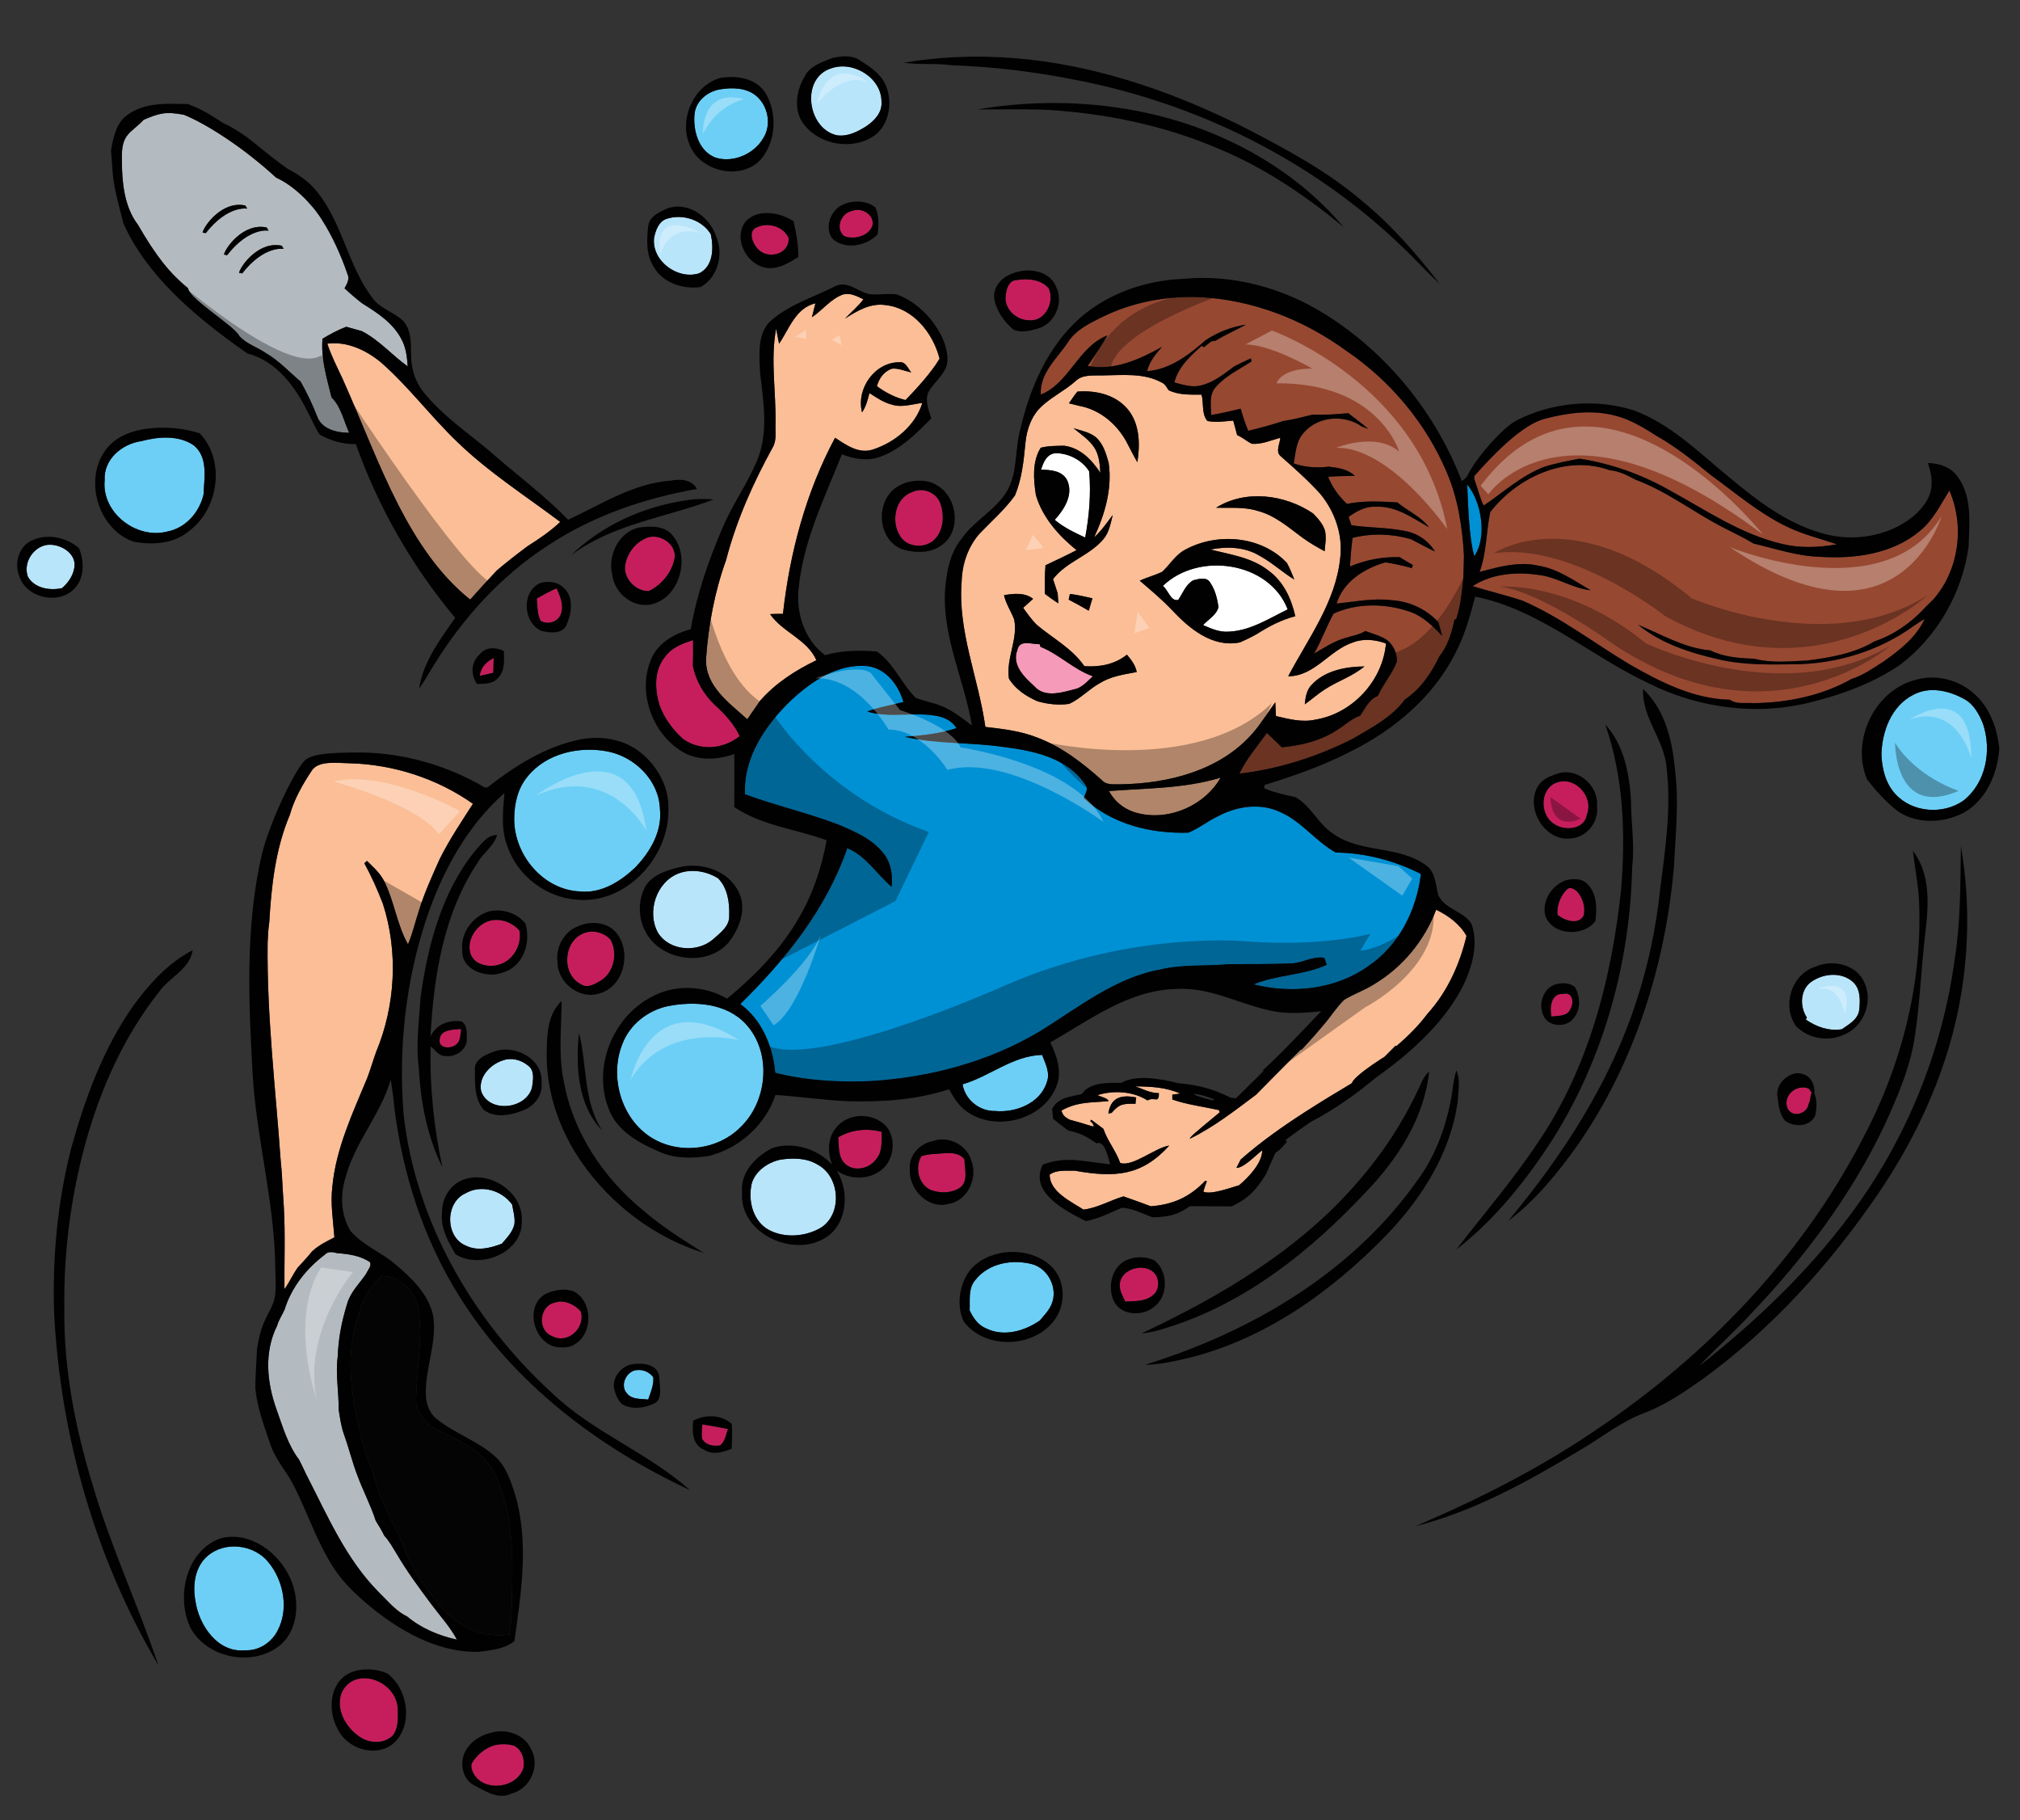 <?xml version="1.0" encoding="utf-8"?>
<!-- Generator: Adobe Illustrator 17.0.0, SVG Export Plug-In . SVG Version: 6.00 Build 0)  -->
<!DOCTYPE svg PUBLIC "-//W3C//DTD SVG 1.1//EN" "http://www.w3.org/Graphics/SVG/1.1/DTD/svg11.dtd">
<svg version="1.1" id="Layer_1" xmlns="http://www.w3.org/2000/svg" xmlns:xlink="http://www.w3.org/1999/xlink" x="0px" y="0px"
	 width="200px" height="180.176px" viewBox="0 0 200 180.176" style="enable-background:new 0 0 200 180.176;" xml:space="preserve"
	>
<rect x="0" y="0" width="200" height="180.176" fill="#333333" stroke="none"/>
<path id="color9" style="fill:#974831;" d="M190.075,52.571c1.324-1.057,2.055-2.613,2.938-4.014
	c1.516,3.5,0.966,7.788-1.524,10.706c-0.306,0.298-0.603,0.598-0.898,0.896c-1.35,1.477-3.085,2.69-4.983,3.327
	c-2.009,1.207-4.382,1.607-6.672,1.901c-1.732,0.065-3.534,0.28-5.228-0.179c-1.479-0.052-3.018-0.155-4.366-0.823
	c-2.565-0.226-4.809-1.582-7.143-2.535c2.27,1.85,5.119,2.776,7.936,3.411c2.444,0.581,4.975,0.525,7.471,0.497
	c4.213-0.028,8.453-1.313,11.874-3.797c0.354-0.243,0.718-0.475,1.088-0.699c-0.843,1.842-2.498,3.112-4.11,4.248
	c-1.001,0.634-1.988,1.345-3.128,1.699c-2.931,1.656-6.365,2.359-9.712,2.393c-0.773-0.072-1.669,0.154-2.334-0.336
	c-3.568-0.069-6.868-1.739-9.901-3.484c-3.543-2.104-6.826-4.677-10.629-6.318c-1.632-0.549-3.31-0.928-4.945-1.445
	c1.943-1.265,4.411-1.436,6.652-1.09c1.763,0.233,3.267,1.327,5.043,1.501c-1.65-0.945-3.244-2.12-5.171-2.429
	c-1.971-0.457-3.942,0.12-5.838,0.614c0.708-1.902,0.646-3.958,1.056-5.922c2.678-3.46,7.535-5.719,11.844-4.14
	c0.918,0.066,1.752,0.514,2.553,0.933c3.168,1.173,5.854,3.318,8.857,4.825c0.942,0.485,1.908,0.936,2.816,1.496
	c2.169,0.504,4.308,1.245,6.558,1.31C183.605,55.345,187.354,54.85,190.075,52.571z M152.89,46.215
	c1.14-0.365,2.318-0.583,3.495-0.812c3.124,0.475,6.119,1.549,8.868,3.098c3.625,1.978,7.116,4.397,11.202,5.344
	c1.776,0.437,3.632,0.351,5.418,0.035c-1.639-0.563-3.34-0.966-4.908-1.725c-2.757-1.315-5.086-3.322-7.541-5.104
	c-1.726-1.399-3.463-2.804-5.403-3.903c-1.268-0.802-2.565-1.604-4.034-1.988c-2.296-0.623-4.724-0.313-6.992,0.283
	c-2.274,0.536-5.29,3.711-7.011,5.663c-0.015,0.12-0.021,0.238-0.012,0.354c0.292,0.705,0.565,1.918,0.927,2.584
	C148.868,48.725,150.645,47.068,152.89,46.215z M109.644,33.202c-0.576,1.054-1.286,2.021-1.943,3.021
	c2.632,0.511,5.117-0.659,7.366-1.887c-0.658,0.693-1.258,1.462-1.494,2.407c2.275-0.168,4.159-1.627,5.813-3.078
	c1.205-0.786,2.555-1.324,3.982-1.527c-1.013,0.546-2.071,1.008-3.05,1.613c-0.437-0.095-0.789,0.445-1.163,0.625l-0.153-0.157
	c-1.143,1.02-2.339,2.092-2.729,3.64c0.819,0.208,1.67,0.508,2.527,0.317c1.296-0.269,2.346-1.119,3.379-1.893
	c0.547-0.289,1.104-0.557,1.672-0.805l0.065,0.302c-1.202,0.776-2.542,1.411-3.509,2.493c-0.715,0.758-0.512,1.864-0.485,2.806
	c0.981-0.158,1.949-0.386,2.918-0.622c0.208,0.745,0.457,1.476,0.751,2.193c1.167-0.292,2.333-0.6,3.478-0.979
	c0.974-0.128,1.925-0.397,2.879-0.625c1.182,0.046,2.363-0.035,3.543-0.146c0.666,0.518,1.348,1.014,1.99,1.562
	c-0.162-0.06-0.484-0.183-0.644-0.246c-1.702-1.188-4.266-1.039-5.677,0.538c-0.825,0.823-0.885,2.041-1.058,3.123
	c1.104,0.386,2.284,0.459,3.438,0.316c0.926,0.103,1.905,0.239,2.609,0.914c-0.881,0.009-1.763,0.023-2.643,0.088
	c0.394,1.034,1.057,1.93,1.856,2.687c1.646-0.341,3.325-0.243,4.99-0.151c1.019,0.854,2.318,1.37,3.139,2.473
	c-1.635-0.928-3.29-2.153-5.267-2.042c-1.01-0.07-1.9,0.446-2.7,1c0.067,0.206,0.212,0.62,0.28,0.829
	c1.713,0.265,3.46,0.207,5.162,0.544c1.288,0.195,2.439,0.939,3.111,2.062c-0.809-0.389-1.598-0.82-2.392-1.23
	c-1.879-0.54-3.869-0.598-5.768-0.125c-0.121,0.942-0.201,1.89-0.259,2.838c1.557-0.658,3.227-0.982,4.919-0.929
	c0.426,0.271,0.865,0.522,1.31,0.771l-0.104,0.314c-0.859-0.243-1.732-0.436-2.612-0.571c-2.091,0.603-4.159,1.897-4.838,4.08
	c1.802-0.177,3.61-0.557,5.43-0.334c1.771,0.103,3.448,0.876,4.657,2.184c0.122,0.446,0.247,0.897,0.374,1.346
	c-0.914-0.946-1.883-1.917-3.149-2.37c-2.429-0.85-5.243-0.908-7.6,0.164c-0.717,1.278-1.197,2.684-1.934,3.96
	c1.002-0.568,1.971-1.236,3.095-1.542c0.66-0.217,1.379-0.314,1.978-0.69c0.584,0.211,1.188,0.392,1.758,0.662
	c0.877,0.414,1.415,1.416,1.36,2.375c-0.457,1.214-1.355,2.201-1.879,3.386c-0.861,0.325-1.265,1.242-1.747,1.956
	c-0.858,0.285-1.516,0.942-2.27,1.407c-1.625,1.085-3.569,1.541-5.487,1.727c-0.491-0.479-0.983-0.956-1.481-1.427
	c-0.946,1.318-2.024,2.561-2.729,4.037c3.88-0.459,7.678-1.668,11.165-3.421c1.877-1.105,3.923-2.133,5.237-3.935
	c1.549-1.008,2.615-2.627,3.41-4.269c0.833-1.037,1.222-2.349,1.489-3.632l0.172-0.042c0.436-1.325,0.564-2.727,0.708-4.108
	c0.017-0.728,0.034-1.453,0.058-2.179c-0.159-2.797-0.582-5.622-1.69-8.214c-2.054-4.885-5.612-9.123-9.995-12.086
	c-4.197-3.066-9.266-5.031-14.479-5.286c-3.289-0.128-6.627,0.492-9.594,1.942c-1.284,0.633-2.669,1.281-3.464,2.538
	c-1.073,1.619-2.801,3.04-2.673,5.171C105.905,37.896,106.748,34.332,109.644,33.202z"/>
<path id="color8" style="fill:#040404;" d="M35.501,130.208c0.334-1.472,1.156-2.879,2.256-3.907
	c1.904,0.007,3.495,1.622,3.712,3.473c0.376,2.881-0.211,5.77-0.271,8.656c-0.096,1.134,0.691,1.927,1.365,2.721
	c2.328,1.253,5.188,2.189,6.434,4.732c1.867,3.902,1.798,8.362,1.681,12.591c-0.012,1.109-0.08,2.221-0.187,3.332
	c-1.082,0.125-2.181,0.074-3.226-0.248c-1.771-0.601-3.209-1.867-4.314-3.342c-1.174-1.573-2.337-3.214-2.95-5.101
	c-0.639-1.541-1.258-2.413-1.707-3.688c-0.714-1.224-1.107-2.609-1.471-3.969c-0.613-1.216-0.866-2.572-1.225-3.875
	C34.722,137.88,34.188,133.876,35.501,130.208z"/>
<path id="color7" style="fill:#B4BBC0;" d="M18.624,28.538c0.138,1.084,4.591,3.717,5.074,4.723
	c0.696,0.786,1.764,1.094,2.614,1.684c1.3,0.748,2.316,1.868,3.45,2.827c0.633,1.119,1.182,2.283,1.653,3.481
	c0.456,1.245,1.967,1.593,3.157,1.587c-0.536-1.167-0.805-2.592-1.744-3.495c-0.465-1.907-1.07-3.82-0.896-5.813
	c0.751-0.454,1.527-0.872,2.352-1.185c0.508,0.146,1.022,0.286,1.533,0.428c1.731,0.88,2.99,2.387,4.551,3.495
	c-0.066-0.939-0.174-1.907-0.646-2.741c-0.835-1.582-2.389-2.584-3.868-3.501c-0.602-0.471-1.182-0.965-1.739-1.486
	c0.226-0.432,0.528-0.899,0.294-1.396c-0.654-1.895-1.481-3.748-2.563-5.439c-1.008-1.597-2.795-3.363-4.509-4.124
	c-3.236-2.987-6.888-5.311-9.129-6.225c-1.825-0.332-2.406-0.166-3.983,0.499c-1.327,1.411-2.24,1.327-2.158,3.983
	c0,1.909,0.166,4.564,1.577,6.39C15.471,25.385,16.799,27.044,18.624,28.538z M27.899,24.326l0.186,0.312
	c0,0-1.93-0.373-4.108,2.428l-0.312-0.063C23.853,26.256,25.658,23.829,27.899,24.326z M26.405,22.522l0.188,0.312
	c0,0-1.931-0.374-4.108,2.428l-0.312-0.063C22.359,24.451,24.165,22.023,26.405,22.522z M24.289,20.343l0.187,0.312
	c0,0-1.93-0.373-4.108,2.428l-0.312-0.063C20.243,22.273,22.048,19.845,24.289,20.343z M33.377,124.049
	c1.128,0.08,2.303,0.242,3.263,0.896c0.154,0.396-0.213,0.748-0.36,1.095c-0.625,0.971-1.525,1.757-1.898,2.97
	c-0.592,1.93-0.875,3.487-0.951,5.335c-0.226,1.716,0.125,3.43,0.094,5.146c0.142,0.878,0.234,1.656,0.537,2.513
	c0.488,1.34,0.81,2.735,1.33,4.065c0.557,1.511,1.32,2.936,1.81,4.471c0.354,0.564,0.603,0.972,0.846,1.476
	c0.517,0.552,0.871,1.225,1.268,1.865c0.999,1.707,2.181,3.298,3.361,4.881c0.867,1.171,1.876,2.246,2.563,3.542
	c-1.791-0.39-3.534-1.119-4.944-2.303c-1.114-0.521-1.896-1.532-2.767-2.365c-3.277-3.284-5.114-7.619-7.206-11.679
	c-0.226-0.474-0.391-0.829-0.702-1.451c-1.125-1.482-1.625-3.268-2.248-5.001c-0.965-2.702-1.235-5.686,0.069-8.287
	c0.124-0.513,0.538-1.111,0.736-1.595c0.688-2.208,2.161-4.052,3.988-5.431C32.489,123.835,32.963,123.94,33.377,124.049z"/>
<path id="color6" style="fill:#0091D5;" d="M135.477,95.637c-3.26,2.327-7.546,2.761-11.366,1.807
	c2.318-0.975,4.945-0.881,7.246-1.94c-0.061-0.175-0.177-0.519-0.236-0.687c-1.169-0.2-2.188,0.541-3.336,0.555
	c-2.041,0.081-4.087,0.06-6.129,0.069c-2.263,0.226-4.56-0.01-6.785,0.535c-4.528,0.824-8.165,3.822-11.989,6.159
	c-5.023,2.987-10.825,4.521-16.632,4.881c-3.178,0.134-6.402-0.034-9.491-0.822c-0.234-2.6-1.303-5.226-3.458-6.807
	c4.482-4.388,8.521-9.439,10.59-15.436c1.858,0.768,2.909,2.576,4.397,3.826c0.106-1.13-0.057-2.338-0.775-3.255
	c-1.115-1.47-2.874-2.209-4.521-2.903c-3.023-1.156-6.189-1.871-9.226-2.996c-0.188-3.64,2.053-6.9,4.578-9.313
	c2.03-1.89,4.662-3.657,7.563-3.372c1.833,0.243,3.053,1.876,3.545,3.549c-1.191,0.329-2.427,0.502-3.583,0.948
	c2.307,0.694,4.754-0.028,7.092,0.474c0.694,0.177,1.365,0.531,1.739,1.17c-1.649,0.561-3.379,0.714-5.102,0.862
	c3.184,0.726,6.484,0.525,9.704,0.992c2.981,0.368,6.399,1.062,8.167,3.76c0.346,0.414-0.039,0.882-0.157,1.302
	c2.749,2.598,6.655,3.549,10.35,3.429c1.052-0.421,1.93-1.169,2.962-1.636c1.859-0.994,4.188-1.33,6.139-0.399
	c2.113,0.922,3.501,2.9,5.497,4.003c2.926,0.03,5.818,0.799,8.426,2.121C140.262,90.078,138.509,93.604,135.477,95.637z
	 M145.27,47.958c0.082,1.979,0.163,5.175,0.696,7.097C147.223,53.299,146.764,49.784,145.27,47.958z"/>
<path id="color5" style="fill:#B9E5FB;" d="M47.639,108.023c-0.3-1.401,0.902-2.667,2.158-3.057c0.84-0.31,1.803-0.05,2.474,0.508
	c0.695,0.482,0.511,1.448,0.408,2.164C52.115,109.818,48.414,110.224,47.639,108.023z M69.221,27.055
	c1.419-0.688,1.45-2.533,1.156-3.866c-0.849-1.413-2.759-2.034-4.305-1.548c-0.839,0.224-1.165,1.163-1.314,1.925
	C64.512,25.832,67.103,27.734,69.221,27.055z M46.159,123.318c1.134,0.553,2.41,0.215,3.523-0.202
	c0.497-0.583,1.082-1.157,1.248-1.934c0.086-0.658-0.117-1.305-0.226-1.946c-1.036-1.428-3.069-2.012-4.634-1.1
	C44.043,119.053,44.07,122.501,46.159,123.318z M182.36,101.884c0.688-0.485,1.589-0.959,1.716-1.885
	c0.114-0.974,0.151-2.166-0.679-2.85c-1.203-1.013-3.069-0.764-4.235,0.171c-0.95,0.858-0.944,2.381-0.265,3.408l-0.106,0.197
	C179.843,101.653,181.066,102.092,182.36,101.884z M82.834,13.387c1.057,0.171,2.064-0.336,2.93-0.887
	c0.793-0.529,1.581-1.343,1.513-2.37c0.052-2.396-2.755-4.126-4.933-3.38C79.246,7.668,79.9,12.702,82.834,13.387z M80.997,115.31
	c-1.116-0.699-2.507-0.711-3.766-0.509c-1.204,0.271-2.378,1.071-2.783,2.281c-0.397,1.594,0.005,3.532,1.416,4.512
	c1.515,0.963,3.586,0.886,5.153,0.079C83.424,120.485,83.275,116.552,80.997,115.31z M70.599,92.982
	c0.697-0.623,1.656-1.303,1.598-2.345c0.046-1.292-0.153-2.737-1.1-3.694c-1.131-0.703-2.606-0.965-3.872-0.498
	c-2.253,0.83-3.227,3.85-2.073,5.9C66.289,94.147,69.04,94.33,70.599,92.982z M4.458,53.976c-1.302,0.34-2.161,1.824-1.696,3.115
	c0.651,1.147,2.193,1.401,3.381,1.124c0.571-0.494,1.054-1.159,1.193-1.913C7.724,54.749,5.794,53.664,4.458,53.976z"/>
<path id="color4" style="fill:#6DCFF6;" d="M64.684,136.343c0.057,0.768-0.26,1.49-0.511,2.199c-0.717-0.092-1.596,0.018-2.098-0.61
	c-0.754-0.82-0.02-2.295,1.054-2.316C63.728,135.567,64.335,135.852,64.684,136.343z M196.339,71.66
	c-0.383-0.959-0.914-1.956-1.858-2.458c-1.517-0.846-3.447-1.285-5.05-0.42c-2.171,1.103-3.113,3.64-3.149,5.953
	c0.059,1.382,0.417,2.822,1.376,3.866c1.688,1.847,4.725,2.07,6.752,0.643C196.647,77.47,197.212,74.275,196.339,71.66z
	 M20.569,154.005c-1.275,1.076-1.507,2.9-1.224,4.457c0.343,2.41,2.21,5.183,4.939,4.895c1.191,0.056,2.289-0.577,2.961-1.54
	c1.448-2.181,0.931-5.249-0.687-7.199C25.125,152.882,22.305,152.535,20.569,154.005z M70.87,15.614
	c1.751,0.523,3.776-0.366,4.692-1.924c0.848-1.319,0.497-3.19-0.676-4.188c-1.005-0.851-2.425-0.851-3.652-0.648
	c-1.211,0.234-2.335,1.142-2.468,2.427C68.604,12.93,69.166,14.975,70.87,15.614z M102.269,125.161
	c-1.968-0.544-4.357-0.15-5.68,1.52c-0.745,0.83-0.539,2.01-0.583,3.032c0.344,0.745,0.843,1.466,1.632,1.787
	c1.742,0.856,3.791,0.271,5.311-0.781c0.43-0.518,0.929-1.006,1.176-1.642C104.755,127.561,103.833,125.642,102.269,125.161z
	 M66.08,99.606c-1.99,0.434-3.769,1.855-4.479,3.788c-1.325,3.373,0.031,7.742,3.311,9.454c2.656,1.416,6.212,0.907,8.355-1.22
	c2.753-2.59,3.193-7.452,0.56-10.278C71.879,99.268,68.713,99.078,66.08,99.606z M16.538,52.623c1.835-0.343,3.195-1.89,3.614-3.663
	c0.063-1.644,0.488-3.708-0.985-4.888c-1.496-1.014-3.515-0.853-5.183-0.402c-1.904,0.266-3.737,1.802-3.62,3.857
	C10.04,50.743,13.491,53.399,16.538,52.623z M95.304,107.335c0.252,1.539,1.673,2.673,3.225,2.642
	c2.021,0.188,4.456-0.752,5.11-2.833c0.368-0.932-0.134-1.866-0.463-2.72C100.259,104.505,98.008,106.549,95.304,107.335z
	 M57.426,88.242c2.099,0.221,3.989-0.979,5.454-2.357c1.488-1.541,2.695-3.58,2.46-5.798c-0.093-2.813-2.448-5.143-5.125-5.69
	c-2.827-0.568-6.132,0.159-7.997,2.49c-0.957,1.153-1.294,2.666-1.306,4.134C50.873,84.594,53.762,88.095,57.426,88.242z"/>
<path id="color3" style="fill:#F59AB9;" d="M100.736,64.328c0.226-1.067,1.435-0.528,2.201-0.561l0.092,0.266
	c1.853,0.734,3.271,2.244,5.177,2.909c-0.484,0.454-0.941,0.968-1.568,1.222c-1.346,0.334-3.154,0.991-4.23-0.237
	C101.406,67.024,100.15,65.815,100.736,64.328z"/>
<path id="color2" style="fill:#C61E5C;" d="M94.96,117.623c-0.816,0.502-1.902,0.502-2.78,0.179
	c-1.257-0.545-1.602-2.229-0.957-3.354c0.369-0.118,0.751-0.176,1.138-0.213c1.025-0.009,2.389-0.407,3.129,0.525
	C95.491,115.698,95.937,117.032,94.96,117.623z M82.999,112.579c0.068,0.89-0.039,1.961,0.677,2.628
	c0.866,0.803,2.356,0.501,3.03-0.413c0.697-0.743,0.564-1.821,0.59-2.753C85.848,111.66,84.298,111.811,82.999,112.579z
	 M54.66,132.26c1.553,0.852,3.364-0.839,2.829-2.468c-0.619-0.678-1.639-1.166-2.549-0.851
	C53.383,129.262,53.171,131.692,54.66,132.26z M69.532,142.45c0.351,0.622,1.11,0.734,1.762,0.628
	c0.505-0.386,0.579-1.066,0.782-1.626c-0.842-0.173-1.69-0.314-2.536-0.454C69.511,141.477,69.429,141.968,69.532,142.45z
	 M60.464,93.039c-0.62-0.732-1.781-1.027-2.675-0.656c-2.028,0.785-2.224,4.073-0.26,5.051c0.648,0.449,1.422-0.058,2.002-0.396
	C60.817,96.202,61.163,94.356,60.464,93.039z M61.917,55.831c-0.283,1.351,0.999,2.736,2.33,2.676
	c1.222-0.598,2.216-1.754,2.508-3.095c0.414-1.548-1.628-2.83-2.938-2.064C62.831,53.808,62.129,54.775,61.917,55.831z
	 M46.554,94.301c0.299,1.181,1.787,1.506,2.817,1.196c1.417-0.374,2.321-1.962,2.064-3.366c-0.757-0.932-2.227-1.377-3.338-0.838
	C47.016,91.809,46.251,93.107,46.554,94.301z M53.143,59.251c0.089,0.737,0.023,1.534,0.393,2.207
	c0.705,0.425,1.738,0.109,2.001-0.693c0.316-0.866-0.078-1.748-0.428-2.532C54.434,58.535,53.783,58.881,53.143,59.251z
	 M74.951,22.495c-0.909,0.326-0.468,1.547,0.018,2.073c0.926,1.185,3.215,0.663,3.112-1.002
	C77.597,22.415,76.029,21.97,74.951,22.495z M90.341,48.702c-1.699,0.558-2.134,2.872-1.266,4.284
	c0.671,1.256,2.632,1.376,3.544,0.325c0.843-0.937,0.879-2.373,0.474-3.509C92.701,48.73,91.362,48.214,90.341,48.702z
	 M100.646,27.724c-0.775,0.03-1.008,0.904-1.076,1.535c-0.182,1.331,1.105,2.487,2.384,2.442c1.573,0.123,2.493-1.887,1.871-3.17
	C103.048,27.635,101.739,27.552,100.646,27.724z M83.582,23.375c0.962,0.362,2.366,0.042,2.79-1.002
	c0.271-1.072-1.023-1.887-1.967-1.502C83.28,21.061,82.648,22.589,83.582,23.375z M45.089,103.449
	c0.545-0.34,0.471-1.042,0.571-1.589c-0.768,0.071-2.077,0.018-2.133,1.065C43.407,103.777,44.586,103.846,45.089,103.449z
	 M50.922,172.816c-0.628-0.2-1.312-0.202-1.95-0.062c-0.962,0.28-1.779,0.984-2.284,1.839c-0.115,0.714,0.386,1.389,0.948,1.775
	c1.385,0.844,3.537,0.325,4.158-1.241C52.008,174.288,51.73,173.234,50.922,172.816z M35.562,166.172
	c-0.945,0.161-1.708,0.942-1.871,1.884c-0.268,1.504,0.654,2.99,1.857,3.825c0.967,0.716,2.48,0.796,3.357-0.107
	c0.572-0.734,0.48-1.745,0.475-2.618C39.327,167.293,37.351,165.852,35.562,166.172z M47.498,66.906
	c0.445-0.101,0.894-0.199,1.343-0.303c0.018-0.491,0.031-0.982,0.04-1.471C48.157,65.501,47.59,66.064,47.498,66.906z
	 M153.998,77.516c-1.562,0.694-1.524,3.178-0.138,4.038c1.037,0.739,3.038,0.589,3.26-0.922
	C157.838,78.797,155.835,76.702,153.998,77.516z M153.601,100.632c0.648-0.101,1.576,0.012,1.878-0.737
	c0.398-0.628,0.244-1.753-0.71-1.504C153.561,98.293,153.424,99.758,153.601,100.632z M155.143,88.046
	c-0.648,0.61-1.031,1.646-0.932,2.515c0.678,0.564,2.131,1.07,2.602,0.023c0.159-0.785-0.09-1.654-0.602-2.263
	C155.97,88.046,155.456,87.715,155.143,88.046z M176.984,109.713c0.478,0.985,1.959,0.563,2.09-0.45
	c0.201-0.302,0.121-0.733,0.288-1.031c-0.076-0.177-0.17-0.341-0.286-0.478C177.858,107.28,176.482,108.448,176.984,109.713z
	 M114.538,126.388c-0.74-1.577-3.666-0.941-3.665,0.822c-0.03,0.587,0.304,1.107,0.536,1.63c0.912-0.058,1.955,0.027,2.707-0.601
	C114.694,127.826,114.791,127.007,114.538,126.388z M70.76,69.773c-1.085-1.039-1.856-2.367-2.159-3.84
	c0.028-0.856,0.028-1.714,0.02-2.567c-1.053,0.325-2.155,0.754-2.808,1.696c-1.065,1.336-0.991,3.184-0.511,4.736
	c0.459,1.299,1.308,2.416,2.317,3.343c1.705,1.225,4.012,1.019,5.62-0.274C72.669,71.652,71.747,70.658,70.76,69.773z"/>
<path id="color1" style="fill:#FBBE96;" d="M93.027,35.511c-0.106,0.167-0.317,0.491-0.426,0.653
	c-0.873,1.234-1.893,2.351-2.943,3.435c-1.037-0.249-1.987-0.743-2.837-1.373c0.211-0.776,0.719-1.49,1.516-1.736
	c0.648-0.048,1.259,0.24,1.888,0.373c-0.332-0.371-0.535-1.059-1.136-1.008c-2.468-0.032-4.34,2.613-3.738,4.962
	c0.395-0.574,0.563-1.248,0.731-1.91c0.703,0.446,1.399,0.942,2.222,1.144c0.996,0.321,2.021-0.053,3.02-0.167
	c-0.703,2.256-2.72,3.906-4.911,4.617c-1.398,0.448-2.627-0.448-3.732-1.168c-2.884,5.382-4.485,11.378-5.159,17.431
	c-0.428,0.003-0.851-0.003-1.274,0.025c1.22,1.795,3.667,2.479,4.585,4.565c-2.078,1.005-4.054,2.267-5.581,4.021
	c-0.425,0.605-0.848,1.213-1.262,1.826c-1.779-1.618-4.172-3.268-4.086-5.972c0.231-3.32,0.851-6.649,1.983-9.783
	c1.011-3.901,2.677-7.636,4.621-11.165c0.431-0.746,0.231-1.644,0.28-2.464c0.04-3.089-0.517-6.221,0.055-9.285
	c0.105,0.494,0.202,0.991,0.293,1.494c1.008-1.485,1.636-3.536,3.6-4.006c-0.11,0.463-0.239,0.919-0.347,1.382
	c1.044-0.694,1.827-1.779,3.027-2.236c0.732-0.236,1.427,0.155,2.072,0.457c-0.532,0.707-1.208,1.282-1.822,1.909
	c1.199-0.763,2.521-1.557,4.011-1.333C90.408,30.492,92.394,32.977,93.027,35.511z M30.828,76.345
	c-0.888,1.343-1.699,2.767-2.134,4.326c-1.416,3.335-1.827,7.023-2.033,10.617c-0.1,0.676-0.138,1.355-0.163,2.039
	c-0.087,7.234,0.792,14.43,1.3,21.634c0.037,0.413,0.08,0.76,0.11,1.258c0.063,1.09,0.121,2.172,0.195,3.265
	c0.154,2.704,0.036,5.414,0.062,8.122c0.495-0.668,0.738-1.305,1.313-2.127c0.503-0.559,0.952-1.015,1.417-1.604
	c0.716-0.653,1.467-1.005,2.215-1.387c-0.123-1.674-0.406-3.353-0.203-5.028c0.359-3.792,2.014-7.276,3.452-10.747
	c0.329-0.847,0.543-1.637,0.882-2.579c1.916-4.599,2.21-9.937,0.666-14.686c-0.534-1.369-1.127-2.715-1.835-3.999
	c0.065-0.057,0.197-0.173,0.263-0.229c0.67,0.656,1.396,1.301,1.784,2.179c0.941,1.957,1.199,4.173,2.276,6.08
	c0.471-1.097,0.725-2.262,1.1-3.394c0.539-1.73,1.292-3.383,2.032-5.034c0.953-1.916,2.147-3.692,3.302-5.487
	c-3.574-2.516-7.888-3.903-12.254-4.013C33.34,75.54,31.467,75.241,30.828,76.345z M37.692,35.848
	c-1.471-1.204-3.346-2.082-5.286-1.828c0.4,1.228,1.005,2.371,1.542,3.542c1.858,4.151,3.445,8.43,5.521,12.485
	c1.796,3.472,4,6.844,7.084,9.305c0.874-0.971,1.744-1.942,2.641-2.887c0.988-0.834,2.006-1.627,3.043-2.4
	c1.136-0.717,2.256-1.476,3.234-2.401c-3.453-2.595-7.121-4.929-10.23-7.953C42.616,41.193,40.438,38.244,37.692,35.848z
	 M145.197,92.644c-0.656,2.793-1.895,5.541-3.834,7.673c-0.898,1.203-1.955,2.257-3.091,3.225c-0.028-0.01-0.066-0.021-0.094-0.029
	c-0.205,0.206-0.4,0.402-0.6,0.602c-0.16,0.163-0.327,0.329-0.483,0.487c-0.242,0.155-0.69,0.44-1.174,0.771
	c-0.254,0.175-0.513,0.358-0.766,0.55c-0.635,0.478-1.194,0.97-1.309,1.304c-1.51,0.901-3.051,1.832-4.57,2.809
	c-2.264,1.455-4.475,3.015-6.439,4.751c-0.142,0.275-0.279,0.55-0.419,0.822c0.756,0.005,1.932-1.294,2.556-1.737
	c-0.009,1.27-1.358,2.675-2.292,3.456c-0.823,0.238-2.822,0.979-3.544,0.633c0.105-0.344,0.213-0.686,0.351-1.027
	c-0.069-0.035-0.136-0.036-0.172-0.036c-1.558,1.639-3.245,2.349-5.375,2.51c-0.925-0.35-1.817-0.665-2.709-0.978
	c-1.344,0.401-2.585,1.15-3.961,1.312c-1.232-0.797-3.355-1.771-3.345-3.458c0.688-0.51,1.65-0.366,2.476-0.394
	c4.014,0.711,6.63,0.521,9.363-2.484c-1.377,0.196-3.623,2.14-4.856,1.721c-0.404-1.172-1.294-2.243-1.663-3.379
	c-0.412-0.311-0.819-0.621-1.197-0.899c-0.034,0.032-0.069,0.067-0.104,0.137c0.238,0.206,0.238,0.206,0.373,0.519
	c-0.24,0.032-0.685-0.211-2.435-0.669c-0.445-0.244-0.686-0.451-0.783-0.898c1.29-0.734,2.438-0.781,3.794-0.868
	c0.274-0.02,0.555-0.037,0.851-0.064c0.001-0.137-0.203-0.25-0.443-0.347c-0.238-0.096-0.515-0.176-0.65-0.244
	c1.583-0.506,3.541-0.39,4.945,0.513c0.515-0.203,0.479-0.099,0.962-0.096c0.174-0.171,0.174-0.171,0.177-0.619
	c-0.895-0.006-1.511-0.388-2.334-0.668c1.548,0.011,3.058,0.086,4.464,0.716c-0.274,0.031-0.552,0.063-0.794,0.101l-0.003,0.48
	c1.475,0.521,3.09,0.705,4.633,1.059c0,0.069,0.033,0.137,0.068,0.207c-2.835,2.352-2.835,2.352-2.976,2.625
	c2.381-1.151,4.455-2.788,6.559-4.357c0.569-0.586,1.149-1.17,1.729-1.753c0.901-0.907,1.806-1.813,2.707-2.721
	c0.032-0.001,0.064-0.003,0.098-0.004c0.739-0.794,1.461-1.604,2.151-2.432c0.711-0.811,1.274-1.747,2.054-2.5
	c0.971-0.584,2.058-0.948,3.014-1.57c2.781-1.675,4.939-4.301,6.086-7.339C143.388,90.63,144.541,91.472,145.197,92.644z
	 M109.739,110.237c0.104-0.034,0.206-0.067,0.313-0.066c0.793-0.923,1.171-0.921,2.375-0.913c0.001-0.206,0.035-0.413,0.069-0.619
	C110.955,108.32,109.954,108.691,109.739,110.237z M109.092,77.224c-1.9-1.696-3.956-3.291-6.364-4.202
	c-1.647-0.657-3.42-0.866-5.167-1.065c-0.676-4.828-2.758-9.482-2.347-14.434c0.057-1.693,0.616-3.362,1.73-4.656
	c1.199-1.256,2.527-2.404,3.546-3.822c0.687-1.647,0.866-3.432,1.036-5.19c0.127-1.359,0.61-2.744,1.647-3.674
	c1.008-0.916,2.251-1.524,3.277-2.421c0.709-0.726,1.782-0.572,2.701-0.6c1.947-0.015,4.045-0.274,5.828,0.683
	c0.345,0.14,0.531,0.469,0.717,0.776c1.019,0.505,2.168,0.439,3.272,0.445c0.231,0.848-0.021,1.904,0.576,2.607
	c0.843,0.167,1.704,0.034,2.556-0.04c0.133,0.479,0.27,0.958,0.388,1.443c0.527,0.203,0.945,0.614,1.462,0.854
	c0.975,0.077,1.891-0.349,2.815-0.597c-0.036,0.6-0.529,1.401,0.073,1.858c1.341,1.179,2.677,2.364,3.876,3.688
	c1.458,1.765,2.263,4.066,1.98,6.364c-0.448,4.352-3.163,7.947-5.149,11.701c2.628-0.002,4.088-2.601,6.428-3.357
	c1.049-0.403,2.218-0.269,3.253,0.111c-0.331,3.705-3.32,6.937-6.989,7.537c-1.313,0.297-2.633-0.057-3.906-0.352
	c-0.023-0.456-0.047-0.912-0.066-1.364c-0.757,1.028-1.417,2.13-2.262,3.092c-3.236,3.677-8.318,4.951-13.047,5.027
	C110.315,77.614,109.572,77.765,109.092,77.224z M129.184,69.719c0.686-0.479,1.308-1.047,2.019-1.496
	c1.259-0.813,2.727-1.28,3.889-2.253c-1.833,0.017-3.88,0.396-5.193,1.785C129.369,68.269,129.255,69.022,129.184,69.719z
	 M120.406,50.261c1.38,0.041,2.799-0.111,4.133,0.317c1.703,0.445,3.042,1.633,4.422,2.65c0.693,0.505,1.436,0.93,2.189,1.337
	c0.055-0.677,0.19-1.365,0.036-2.036c-0.212-0.674-0.698-1.213-1.184-1.71C127.226,48.954,123.334,48.425,120.406,50.261z
	 M112.846,57.482c1.072,0.916,2.153,1.824,3.131,2.843c1.732,1.859,4.025,3.808,6.769,3.27c0.588-0.249,1.165-0.529,1.719-0.846
	c1.175-0.754,2.421-1.396,3.78-1.75c-0.38-1.742-1.188-3.475-2.677-4.534c-1.643-1.29-3.764-1.57-5.726-2.069
	c1.636-0.326,3.415-0.263,4.877,0.622c1.225,0.665,2.246,1.627,3.434,2.349c-0.223-0.556-0.446-1.107-0.729-1.633
	c-2.508-2.681-6.872-3.043-10.022-1.348c-0.997,0.485-1.545,1.491-2.329,2.213C114.352,56.951,113.569,57.145,112.846,57.482z
	 M105.84,39.923c0.331,0.083,0.666,0.168,1.006,0.251c2.143,0.386,3.903,1.938,4.844,3.863c0.301,0.577,0.592,1.156,0.921,1.718
	c0.259-1.689,0.257-3.525-0.753-4.987c-1.182-1.651-3.259-2.159-5.186-2.004C106.371,39.135,106.106,39.529,105.84,39.923z
	 M102.565,49.017c0.66,2.227,2.256,4.006,4.025,5.441c-1.016,0.523-2.047,1.011-3.078,1.496c-0.071,0.942-0.083,1.888-0.055,2.832
	c0.427,0.332,0.868,0.644,1.326,0.937c-0.018-0.249-0.05-0.746-0.063-0.992c-0.146-0.474-0.312-0.939-0.463-1.404
	c1.312-1.727,3.589-2.298,4.979-3.946c0.58-0.667,0.723-1.572,0.935-2.404c-0.577,0.767-1.123,1.57-1.843,2.216
	c1.065-2.304,1.809-4.814,1.441-7.381c-0.257-0.911-0.541-1.893-1.277-2.541c-0.632-0.502-1.452-0.643-2.198-0.883
	c0.712,0.588,1.51,1.114,2.037,1.887c0.496,0.745,0.558,1.661,0.617,2.526c-0.851-1.281-1.983-2.478-3.595-2.681
	c-0.772,0.017-1.562,0.005-2.311,0.2C102.178,45.707,102.326,47.469,102.565,49.017z M105.932,58.795
	c-0.031,0.142-0.095,0.422-0.124,0.562c0.672,0.342,1.332,0.714,1.989,1.095c0.119-0.412,0.239-0.82,0.364-1.227
	C107.419,59.066,106.682,58.878,105.932,58.795z M108.901,67.62c1.1-0.682,2.397-0.865,3.645-1.097
	c-0.122-0.671-0.542-1.212-0.971-1.718c-1.199,0.965-2.71,1.245-4.214,1.137c-1.216-1.771-3.151-2.767-4.747-4.123
	c-0.492-0.508-0.902-1.081-1.312-1.653c0.328-0.294,0.66-0.587,0.984-0.888c-0.836-0.653-1.904-0.514-2.881-0.369
	c0.189,0.862,0.695,1.599,1.009,2.412c0.395,1.976-0.824,3.875-0.52,5.848c0.634,1.061,1.72,1.764,2.832,2.25
	c1.012,0.286,2.087,0.41,3.133,0.254C106.982,69.165,107.823,68.21,108.901,67.62z M112.267,80.38
	c3.174,1.034,6.944-0.525,8.591-3.403c-3.59,1.09-7.36,1.044-11.064,1.325C110.323,79.278,111.204,80.038,112.267,80.38z"/>
<path id="fill" style="fill:#FFFFFF;" d="M115.139,57.999c3.513-3.417,10.53-2.412,12.357,2.324
	c-1.867,0.908-3.703,2.116-5.841,2.204c-0.9,0.072-1.738-0.297-2.54-0.651c0.526-0.562,1.34-1.005,1.528-1.79
	c-0.12-0.836-0.335-1.701-0.817-2.407c-0.333-0.61-1.141-0.374-1.679-0.237c-0.75,0.417-1.032,1.267-1.489,1.942
	C115.911,59.569,115.654,58.39,115.139,57.999z M105.655,47.529c0.657,1.425-0.282,2.892-1.224,3.932
	c0.895,0.759,1.961,1.259,3.013,1.753c0.408-2.153,0.582-4.359,0.399-6.547c-0.677-1.11-2.024-1.802-3.309-1.809
	c-0.893,0.059-1.233,0.907-1.462,1.639C104.02,46.512,105.152,46.581,105.655,47.529z"/>
<path id="outline" style="fill:#010101;" d="M105.808,59.357c0.029-0.14,0.093-0.419,0.124-0.562
	c0.75,0.083,1.487,0.271,2.229,0.429c-0.125,0.407-0.245,0.816-0.364,1.227C107.14,60.071,106.479,59.699,105.808,59.357z
	 M109.739,110.237c0.104-0.034,0.206-0.067,0.313-0.066c0.793-0.923,1.171-0.921,2.375-0.913c0.001-0.206,0.035-0.413,0.069-0.619
	C110.955,108.32,109.954,108.691,109.739,110.237z M100.416,61.322c-0.314-0.813-0.819-1.551-1.009-2.412
	c0.977-0.145,2.045-0.286,2.881,0.369c-0.324,0.3-0.656,0.594-0.984,0.888c0.409,0.572,0.819,1.146,1.312,1.653
	c1.596,1.356,3.531,2.352,4.747,4.123c1.505,0.108,3.015-0.171,4.214-1.137c0.429,0.506,0.849,1.048,0.971,1.719
	c-1.247,0.231-2.546,0.414-3.645,1.096c-1.078,0.59-1.92,1.546-3.042,2.054c-1.046,0.156-2.121,0.032-3.133-0.254
	c-1.112-0.486-2.198-1.188-2.832-2.249C99.592,65.197,100.81,63.297,100.416,61.322z M102.406,67.928
	c1.076,1.228,2.885,0.571,4.23,0.237c0.628-0.254,1.084-0.768,1.568-1.222c-1.906-0.665-3.324-2.176-5.177-2.909l-0.092-0.266
	c-0.766,0.032-1.975-0.508-2.201,0.561C100.15,65.815,101.406,67.024,102.406,67.928z M72.452,140.956
	c0.058,0.816,0.021,1.64-0.009,2.456c-0.89,0.348-1.918,0.668-2.781,0.069c-1.127-0.478-1.141-1.815-1.03-2.85
	C69.823,139.997,71.427,140.01,72.452,140.956z M72.076,141.452c-0.842-0.173-1.69-0.314-2.536-0.454
	c-0.029,0.479-0.111,0.971-0.008,1.452c0.351,0.622,1.11,0.734,1.762,0.628C71.799,142.692,71.873,142.011,72.076,141.452z
	 M179.648,108.25c0.277,0.682,0.235,1.487,0.07,2.194c-0.519,1.116-2.108,1.176-2.992,0.484c-0.531-0.643-0.635-1.515-0.725-2.306
	c-0.253-1.137,0.801-2.265,1.891-2.39C179.332,106.219,179.71,107.455,179.648,108.25z M179.075,107.753
	c-1.218-0.473-2.594,0.695-2.092,1.96c0.477,0.985,1.959,0.563,2.091-0.45c0.201-0.302,0.12-0.733,0.287-1.031
	c0.013-0.023,0.018-0.052,0.033-0.072l-0.312-0.403C179.081,107.754,179.078,107.754,179.075,107.753z M54.534,137.781
	c4.065,3.952,9.562,5.963,13.773,9.718c-9.102-4.235-17.5-10.6-22.85-19.215c-3.548-5.661-5.624-12.173-6.432-18.785
	c-0.068-0.885-0.203-1.76-0.336-2.632c-1.003,3.462-3.578,6.229-4.492,9.733c-0.534,1.726-0.448,3.718,0.522,5.274
	c1.23,1.403,3.042,2.091,4.443,3.292c1.619,1.367,3.3,2.974,3.734,5.138c0.389,2.617-0.816,5.134-0.73,7.748
	c0.017,0.913,0.349,1.861,1.103,2.429c1.772,1.437,4.034,2.145,5.738,3.684c1.097,0.975,1.562,2.432,1.998,3.792
	c1.388,4.733,0.598,9.71-0.077,14.496c-0.954,0.784-2.311,0.893-3.498,1.061c-3.735,0.096-7.221-1.728-10.11-3.95
	c-1.642-1.301-3.246-2.705-4.368-4.492c-1.622-2.532-2.536-5.425-3.903-8.085c-0.731-1.408-1.838-2.581-2.323-4.13
	c-0.611-1.817-1.252-3.497-1.446-5.396c-0.006-1.33,0.108-2.445,0.17-4.003c0.249-1.245,0.343-1.961,1.089-3.392
	c0.272-0.521,0.546-1.047,0.653-1.588c0.186-0.943,0.073-1.924,0.063-2.987c-0.063-6.442-1.855-12.7-2.241-19.135
	c-0.405-7.262-0.74-14.667,0.916-21.807c0.829-3.359,3.434-8.687,4.372-9.382c0.937-0.695,3.603-0.665,5.411-0.682
	c4.308,0.052,8.581,1.287,12.294,3.469l0.249-0.002c2.718-2.139,5.753-4.057,9.191-4.754c2.09-0.409,4.391-0.031,6.056,1.361
	c1.625,1.328,2.747,3.381,2.677,5.515c0.115,4.733-4.176,9.453-9.064,8.982c-3.058-0.215-5.885-2.354-6.873-5.268
	c-0.67-1.686-0.439-3.528-0.3-5.288c-3.712,3.274-6.141,7.752-7.708,12.394c-2.082,6.242-2.806,12.912-2.27,19.458
	C41.157,120.913,46.779,130.647,54.534,137.781z M50.914,81.019c-0.041,3.575,2.849,7.075,6.513,7.224
	c2.099,0.221,3.989-0.979,5.454-2.357c1.488-1.541,2.695-3.58,2.46-5.798c-0.093-2.813-2.448-5.143-5.125-5.69
	c-2.827-0.568-6.132,0.159-7.997,2.49C51.262,78.038,50.925,79.552,50.914,81.019z M37.757,126.301
	c-1.1,1.028-1.922,2.436-2.256,3.907c-1.313,3.669-0.779,7.672,0.097,11.374c0.359,1.303,0.612,2.659,1.225,3.875
	c0.363,1.359,0.757,2.745,1.471,3.969c0.449,1.275,1.068,2.147,1.707,3.688c0.613,1.888,1.776,3.527,2.95,5.101
	c1.104,1.475,2.543,2.742,4.314,3.342c1.045,0.322,2.144,0.373,3.226,0.248c0.106-1.11,0.174-2.221,0.187-3.332
	c0.116-4.228,0.186-8.689-1.681-12.591c-1.245-2.542-4.106-3.479-6.434-4.732c-0.673-0.795-1.461-1.588-1.365-2.721
	c0.061-2.887,0.648-5.776,0.271-8.656C41.252,127.923,39.662,126.308,37.757,126.301z M33.377,124.049
	c-0.415-0.108-0.889-0.214-1.21,0.146c-1.828,1.379-3.3,3.223-3.988,5.431c-0.198,0.482-0.613,1.082-0.736,1.595
	c-1.305,2.601-1.034,5.585-0.069,8.287c0.623,1.733,1.123,3.52,2.248,5.001c0.312,0.623,0.477,0.978,0.702,1.451
	c2.093,4.059,3.929,8.394,7.206,11.679c0.871,0.834,1.653,1.845,2.767,2.365c1.412,1.184,3.154,1.913,4.944,2.303
	c-0.687-1.296-1.696-2.371-2.563-3.542c-1.179-1.584-2.361-3.175-3.361-4.881c-0.397-0.64-0.751-1.313-1.268-1.865
	c-0.243-0.505-0.491-0.911-0.846-1.476c-0.491-1.534-1.254-2.961-1.81-4.471c-0.519-1.33-0.842-2.726-1.33-4.065
	c-0.303-0.856-0.396-1.636-0.537-2.513c0.031-1.717-0.319-3.431-0.094-5.146c0.077-1.848,0.359-3.406,0.951-5.335
	c0.373-1.214,1.272-2,1.898-2.97c0.146-0.347,0.514-0.696,0.36-1.095C35.681,124.291,34.505,124.129,33.377,124.049z M36.072,85.449
	c0.065-0.057,0.197-0.174,0.263-0.23c0.67,0.657,1.396,1.302,1.785,2.18c0.941,1.957,1.199,4.173,2.275,6.08
	c0.471-1.097,0.725-2.262,1.1-3.392c0.539-1.732,1.293-3.384,2.032-5.035c0.953-1.916,2.146-3.691,3.302-5.487
	c-3.574-2.516-7.888-3.903-12.254-4.013c-1.235-0.011-3.109-0.311-3.748,0.794c-0.888,1.343-1.699,2.767-2.133,4.326
	c-1.416,3.335-1.827,7.023-2.033,10.617c-0.1,0.676-0.138,1.355-0.164,2.039c-0.087,7.234,0.792,14.43,1.3,21.634
	c0.036,0.413,0.079,0.76,0.11,1.258c0.063,1.09,0.121,2.172,0.195,3.265c0.154,2.704,0.036,5.414,0.062,8.122
	c0.494-0.668,0.738-1.305,1.313-2.127c0.503-0.559,0.952-1.015,1.417-1.604c0.716-0.653,1.467-1.005,2.215-1.387
	c-0.123-1.674-0.406-3.353-0.203-5.028c0.36-3.792,2.015-7.276,3.452-10.747c0.328-0.847,0.542-1.637,0.882-2.579
	c1.916-4.599,2.21-9.937,0.666-14.686C37.374,88.079,36.78,86.734,36.072,85.449z M87.944,111.748
	c0.796,1.301,0.495,3.195-0.742,4.122c-1.254,0.938-3.092,0.913-4.357,0.005c1.353,2.134,1.031,5.559-1.382,6.802
	c-3.232,1.735-8.265-0.709-7.991-4.628c-0.2-1.991,1.376-3.6,3.026-4.419c2.054-0.642,4.437,0.076,5.882,1.658
	c-0.462-1.233-0.451-2.76,0.495-3.769C84.167,110.033,86.802,110.14,87.944,111.748z M80.997,115.31
	c-1.116-0.699-2.507-0.711-3.766-0.509c-1.204,0.271-2.378,1.071-2.783,2.281c-0.397,1.594,0.005,3.532,1.416,4.512
	c1.515,0.963,3.586,0.886,5.153,0.079C83.424,120.485,83.275,116.552,80.997,115.31z M87.296,112.041
	c-1.448-0.381-2.998-0.229-4.297,0.538c0.068,0.89-0.039,1.961,0.677,2.628c0.866,0.803,2.356,0.501,3.03-0.413
	C87.403,114.05,87.27,112.972,87.296,112.041z M177.826,101.579c-1.423-1.995-0.465-5.144,1.919-5.889
	c1.717-0.767,4.131-0.212,4.879,1.64c0.849,1.91-0.143,4.36-2.101,5.107C180.977,103.157,179.017,102.797,177.826,101.579z
	 M178.899,100.728l-0.107,0.197c1.052,0.728,2.275,1.167,3.569,0.959c0.688-0.485,1.589-0.959,1.716-1.885
	c0.114-0.974,0.151-2.166-0.679-2.85c-1.203-1.013-3.069-0.764-4.235,0.171C178.212,98.179,178.218,99.7,178.899,100.728z
	 M114.188,129.425c-1.13,0.883-3.152,0.795-3.875-0.566c-0.732-1.462-0.231-3.639,1.437-4.205c0.818-0.296,1.801-0.266,2.59,0.136
	C115.7,125.936,115.682,128.39,114.188,129.425z M114.116,128.239c0.578-0.413,0.676-1.232,0.422-1.852
	c-0.74-1.577-3.666-0.941-3.665,0.822c-0.03,0.587,0.304,1.107,0.536,1.63C112.321,128.782,113.364,128.867,114.116,128.239z
	 M93.255,53.955c-1.094,0.836-2.649,0.797-3.909,0.425c-2.176-0.813-2.65-3.871-1.231-5.561c0.423-0.54,1.055-0.86,1.691-1.082
	c0.996-0.24,2.146-0.263,3.026,0.345C94.807,49.248,95.203,52.58,93.255,53.955z M93.091,49.801c-0.391-1.071-1.729-1.587-2.752-1.1
	c-1.699,0.558-2.134,2.872-1.266,4.284c0.671,1.256,2.632,1.376,3.544,0.325C93.461,52.374,93.498,50.938,93.091,49.801z
	 M193.538,94.928c-1.241,9.197-4.862,18.046-10.445,25.459c-4.212,5.638-9.359,10.511-14.875,14.854
	c1.706-1.828,3.593-3.479,5.274-5.331c5.196-5.457,9.773-11.581,13.034-18.397c1.348-2.943,2.673-5.97,3.107-9.208
	c0.478-3.297,0.592-6.635,0.992-9.94c0.334-2.719,0.54-5.834-1.224-8.135c0.177,1.665,0.531,3.311,0.604,4.987
	c0.359,8.209-1.797,16.427-5.65,23.646c-6.017,11.541-15.281,21.2-26.017,28.467c-5.684,3.914-11.863,7.045-18.197,9.746
	c5.811-1.469,11.105-4.417,16.214-7.478c2.177-1.257,4.15-2.895,6.534-3.76c2.02-0.78,3.818-2.01,5.581-3.243
	c6.916-4.998,12.715-11.433,17.51-18.462c4.035-5.941,7.037-12.665,8.203-19.78c0.797-4.824,0.79-9.774-0.035-14.595
	C194.089,87.489,194.127,91.235,193.538,94.928z M197.952,74.087c-0.164,2.449-1.254,5.047-3.457,6.326
	c-1.993,1.077-4.627,1.2-6.556-0.084c-1.174-0.901-2.186-2.016-3.084-3.183c-1.619-3.846,0.744-8.831,4.841-9.858
	c1.952-0.555,4.158-0.029,5.677,1.313C196.977,69.947,197.741,72.055,197.952,74.087z M196.339,71.66
	c-0.383-0.959-0.914-1.956-1.858-2.458c-1.517-0.846-3.447-1.285-5.05-0.42c-2.171,1.103-3.113,3.64-3.149,5.953
	c0.059,1.382,0.417,2.822,1.376,3.866c1.688,1.847,4.725,2.07,6.752,0.643C196.647,77.47,197.212,74.275,196.339,71.66z
	 M144.193,105.959c-0.337,1.039-0.356,2.145-0.597,3.207c-0.557,2.718-1.571,5.378-3.223,7.624
	c-6.408,9.134-16.498,15.082-27.017,18.306c1.251-0.004,2.479-0.249,3.695-0.528c7.939-1.773,14.801-6.681,20.365-12.463
	c3.452-3.631,6.278-8.131,6.923-13.185C144.384,107.935,144.616,106.89,144.193,105.959z M133.023,22.475
	c-2.541-3.024-5.69-5.521-9.143-7.429c-8.179-4.542-17.946-5.753-27.109-4.214c2.203,0.009,4.406-0.045,6.608,0.026
	c5.956,0.324,11.896,1.536,17.385,3.911C125.245,16.639,129.298,19.386,133.023,22.475z M12.234,22.148
	c-1.245-4.648-0.996-4.399-1.244-7.279c0.233-1.279,0.517-2.738,1.67-3.528c1.722-1.23,3.948-1.09,5.959-1.037
	c1.915,0.723,2.95,1.579,3.528,1.906c0.829,0.36,1.577,0.862,2.313,1.379c1.219,0.922,1.882,1.586,4.021,3.12
	c1.105,0.574,2.152,1.296,2.926,2.29c2.515,3.124,3.052,7.332,5.479,10.513c0.785,1.078,2.184,1.393,3.099,2.318
	c1.109,1.39,0.45,3.258,0.907,4.848c0.18,0.833,0.606,1.594,1.134,2.256c1.815,2.201,4.179,3.828,6.359,5.639
	c2.606,2.309,5.438,4.369,7.864,6.879c3.267-1.519,6.428-3.593,10.114-3.869c0.954-0.186,2.133-0.154,2.641,0.819
	c-5.224,0.915-10.355,2.676-14.795,5.622c-4.634,3-8.411,7.192-11.294,11.877c-0.468,0.751-0.879,1.544-1.422,2.247
	c0.408-2.646,2.084-4.842,3.571-6.99c-4.259-5.097-7.616-10.938-9.832-17.202c-1.251,0.039-2.484-0.329-3.57-0.928
	c-0.487-0.699-0.791-1.502-1.196-2.247c-1.242-2.521-3.121-5.059-5.979-5.798C18.791,31.027,14.392,26.961,12.234,22.148z
	 M37.692,35.848c-1.471-1.204-3.346-2.082-5.286-1.828c0.4,1.228,1.005,2.371,1.542,3.542c1.858,4.151,3.445,8.43,5.521,12.485
	c1.796,3.472,4,6.844,7.084,9.305c0.874-0.971,1.744-1.942,2.641-2.887c0.988-0.834,2.006-1.627,3.043-2.4
	c1.136-0.717,2.256-1.476,3.234-2.401c-3.453-2.595-7.121-4.929-10.23-7.953C42.616,41.193,40.438,38.244,37.692,35.848z
	 M12.068,15.84c0,1.909,0.166,4.564,1.577,6.39c1.826,3.154,3.154,4.813,4.979,6.308c0.138,1.084,4.591,3.717,5.074,4.723
	c0.696,0.786,1.764,1.094,2.614,1.684c1.3,0.748,2.316,1.868,3.45,2.827c0.633,1.119,1.182,2.283,1.653,3.481
	c0.456,1.245,1.967,1.593,3.157,1.587c-0.536-1.167-0.805-2.592-1.744-3.495c-0.465-1.907-1.07-3.82-0.896-5.813
	c0.751-0.454,1.527-0.872,2.352-1.185c0.508,0.146,1.022,0.286,1.533,0.428c1.731,0.88,2.99,2.387,4.551,3.495
	c-0.066-0.939-0.174-1.907-0.646-2.741c-0.835-1.582-2.389-2.584-3.868-3.501c-0.602-0.471-1.182-0.965-1.739-1.486
	c0.226-0.432,0.528-0.899,0.294-1.396c-0.654-1.895-1.481-3.748-2.563-5.439c-1.008-1.597-2.795-3.363-4.509-4.124
	c-3.236-2.987-6.888-5.311-9.129-6.225c-1.825-0.332-2.406-0.166-3.983,0.499C12.898,13.268,11.986,13.185,12.068,15.84z
	 M104.567,28.394c0.784,1.576-0.129,3.674-1.834,4.14c-0.76,0.217-1.67,0.432-2.403,0.091c-0.924-0.788-1.685-1.864-1.891-3.081
	c-0.125-1.079,0.682-2.045,1.653-2.413C101.598,26.455,103.875,26.67,104.567,28.394z M103.825,28.531
	c-0.776-0.896-2.086-0.979-3.178-0.807c-0.775,0.03-1.007,0.904-1.076,1.535c-0.182,1.331,1.105,2.487,2.384,2.442
	C103.527,31.822,104.447,29.813,103.825,28.531z M135.274,117.961c3.132-3.263,5.749-7.313,6.229-11.907
	c-0.341,0.325-0.602,0.71-0.782,1.141c-1.598,3.586-3.755,6.921-6.345,9.868c-5.75,6.66-13.47,11.231-21.355,14.929
	c0.905-0.071,1.782-0.313,2.638-0.605C123.365,128.985,129.829,123.771,135.274,117.961z M111.689,44.037
	c0.301,0.577,0.592,1.156,0.921,1.718c0.259-1.689,0.257-3.525-0.753-4.987c-1.182-1.651-3.259-2.159-5.186-2.004
	c-0.301,0.372-0.565,0.766-0.832,1.159c0.331,0.083,0.666,0.168,1.006,0.251C108.988,40.56,110.749,42.112,111.689,44.037z
	 M93.938,119.167c-2.036,0.582-3.961-1.425-3.858-3.404c-0.123-1.36,0.951-2.554,2.254-2.801c1.493-0.551,3.297,0.292,3.797,1.811
	C96.873,116.5,95.87,118.842,93.938,119.167z M94.96,117.623c0.977-0.591,0.532-1.926,0.528-2.862
	c-0.739-0.934-2.104-0.534-3.129-0.525c-0.386,0.037-0.768,0.095-1.138,0.213c-0.644,1.125-0.299,2.809,0.957,3.354
	C93.058,118.125,94.144,118.125,94.96,117.623z M102.565,49.017c-0.239-1.547-0.388-3.309,0.478-4.694
	c0.749-0.194,1.538-0.183,2.311-0.2c1.611,0.203,2.744,1.399,3.595,2.681c-0.061-0.865-0.121-1.781-0.617-2.526
	c-0.526-0.774-1.325-1.299-2.037-1.887c0.746,0.24,1.566,0.379,2.198,0.883c0.736,0.648,1.021,1.63,1.277,2.541
	c0.366,2.567-0.376,5.078-1.441,7.381c0.72-0.646,1.267-1.448,1.843-2.216c-0.213,0.832-0.354,1.736-0.935,2.404
	c-1.39,1.648-3.667,2.219-4.979,3.946c0.15,0.465,0.316,0.932,0.464,1.404c0.014,0.246,0.046,0.743,0.063,0.992
	c-0.457-0.293-0.899-0.605-1.326-0.937c-0.028-0.944-0.018-1.889,0.055-2.832c1.031-0.485,2.063-0.974,3.077-1.496
	C104.821,53.022,103.226,51.244,102.565,49.017z M103.074,46.495c0.945,0.017,2.078,0.085,2.581,1.034
	c0.657,1.425-0.282,2.892-1.224,3.932c0.895,0.759,1.961,1.259,3.013,1.753c0.408-2.153,0.582-4.359,0.399-6.547
	c-0.677-1.11-2.024-1.802-3.309-1.809C103.644,44.917,103.302,45.764,103.074,46.495z M128.962,53.228
	c0.693,0.505,1.436,0.93,2.188,1.337c0.055-0.677,0.191-1.365,0.036-2.036c-0.212-0.674-0.698-1.213-1.184-1.71
	c-2.777-1.864-6.669-2.393-9.597-0.558c1.38,0.041,2.799-0.111,4.133,0.317C126.243,51.023,127.581,52.211,128.962,53.228z
	 M135.091,65.97c-1.833,0.017-3.88,0.396-5.193,1.784c-0.528,0.515-0.644,1.268-0.715,1.965c0.686-0.479,1.308-1.047,2.019-1.496
	C132.461,67.409,133.929,66.943,135.091,65.97z M115.977,60.325c-0.977-1.019-2.059-1.927-3.131-2.843
	c0.724-0.338,1.506-0.532,2.225-0.883c0.784-0.722,1.332-1.728,2.329-2.213c3.15-1.696,7.516-1.333,10.022,1.348
	c0.283,0.525,0.508,1.077,0.729,1.633c-1.188-0.723-2.211-1.684-3.434-2.349c-1.463-0.885-3.242-0.948-4.877-0.622
	c1.962,0.5,4.083,0.78,5.726,2.069c1.488,1.059,2.298,2.793,2.677,4.534c-1.359,0.354-2.605,0.996-3.78,1.75
	c-0.553,0.317-1.131,0.597-1.72,0.846C120.002,64.134,117.709,62.184,115.977,60.325z M116.658,59.384
	c0.457-0.674,0.739-1.525,1.489-1.942c0.537-0.137,1.346-0.373,1.679,0.237c0.482,0.705,0.697,1.571,0.817,2.407
	c-0.189,0.785-1.002,1.227-1.528,1.79c0.802,0.354,1.64,0.723,2.54,0.651c2.138-0.089,3.974-1.296,5.841-2.204
	c-1.827-4.736-8.845-5.741-12.357-2.324C115.654,58.39,115.911,59.569,116.658,59.384z M104.086,125.349
	c1.333,1.293,1.466,3.497,0.503,5.044c-1.907,3.055-7,3.314-9.166,0.429c-0.664-1.424-0.5-3.152,0.245-4.514
	c0.65-1.202,1.923-1.946,3.231-2.23C100.686,123.675,102.728,124.074,104.086,125.349z M102.269,125.161
	c-1.968-0.544-4.357-0.15-5.68,1.52c-0.745,0.83-0.539,2.01-0.583,3.032c0.344,0.745,0.843,1.466,1.632,1.787
	c1.742,0.856,3.791,0.271,5.311-0.781c0.43-0.518,0.929-1.006,1.176-1.642C104.755,127.561,103.833,125.642,102.269,125.161z
	 M106.533,7.914c12.014,2.324,23.429,7.977,32.264,16.482c1.286,1.205,2.452,2.53,3.76,3.711c-2.28-2.938-4.729-5.782-7.615-8.145
	c-3.428-2.953-7.435-5.108-11.429-7.184c-5.851-2.967-12.067-5.311-18.544-6.444c-5.103-0.883-10.378-1-15.487-0.123
	c1.582,0.223,3.186,0.029,4.771,0.251C98.381,6.601,102.487,7.111,106.533,7.914z M67.912,49.53
	c-4.216,0.615-8.317,2.464-11.386,5.448c4.134-3.121,9.413-3.744,14.139-5.537C69.747,49.365,68.82,49.37,67.912,49.53z
	 M86.68,20.539c0.354,0.837,0.329,1.793,0.203,2.678c-1.111,1.128-3.178,1.544-4.435,0.436c-0.899-1.098-0.199-2.925,1.067-3.42
	C84.51,19.797,85.814,19.843,86.68,20.539z M84.404,20.87c-1.124,0.191-1.755,1.719-0.822,2.504c0.962,0.362,2.366,0.042,2.79-1.002
	C86.643,21.301,85.349,20.485,84.404,20.87z M10.582,44.379c0.994-1.227,2.569-1.781,4.095-1.961
	c1.695-0.197,3.479-0.045,5.104,0.477c2.553,2.698,1.875,7.469-1.036,9.65c-1.519,1.302-3.663,1.433-5.545,1.067
	C9.654,52.363,8.215,47.306,10.582,44.379z M16.538,52.623c1.835-0.343,3.195-1.89,3.614-3.663c0.063-1.644,0.488-3.708-0.985-4.888
	c-1.496-1.014-3.515-0.853-5.183-0.402c-1.904,0.266-3.737,1.802-3.62,3.857C10.04,50.743,13.491,53.399,16.538,52.623z
	 M79.322,11.909c-0.737-1.371-0.412-3.086,0.364-4.368c0.518-1.034,1.704-1.382,2.696-1.79c0.922-0.223,2.033-0.329,2.84,0.277
	c1.023,0.651,2.136,1.398,2.549,2.6c0.603,1.6,0.252,3.652-1.128,4.748C84.384,15.015,80.761,14.317,79.322,11.909z M82.834,13.387
	c1.057,0.171,2.064-0.336,2.93-0.887c0.793-0.529,1.581-1.343,1.513-2.37c0.052-2.396-2.755-4.126-4.933-3.38
	C79.246,7.668,79.9,12.702,82.834,13.387z M78.568,21.903c0.268,1.162,0.486,2.341,0.478,3.541c-0.857,0.508-1.754,1.11-2.79,1.096
	c-2.147,0.02-3.797-2.838-2.439-4.6C75.005,20.611,77.246,21.022,78.568,21.903z M74.951,22.495
	c-0.909,0.326-0.468,1.547,0.018,2.073c0.926,1.185,3.215,0.663,3.112-1.002C77.597,22.415,76.029,21.97,74.951,22.495z
	 M63.904,87.724c0.714-1.126,2.081-1.576,3.315-1.867c2.193-0.56,4.909,0.306,5.919,2.443c0.846,1.685,0.054,3.667-1.034,5.04
	c-2.201,2.464-6.781,1.748-8.231-1.186C63.163,90.787,63.168,89.076,63.904,87.724z M65.156,92.346
	c1.133,1.802,3.885,1.983,5.444,0.637c0.697-0.623,1.656-1.303,1.598-2.345c0.046-1.292-0.153-2.737-1.1-3.694
	c-1.131-0.703-2.606-0.965-3.872-0.498C64.975,87.275,64.002,90.297,65.156,92.346z M66.414,52.811
	c2.126,2.13,0.899,6.592-2.164,7.063c-1.785,0.202-3.445-1.263-3.637-3.015c-0.509-2.067,0.896-4.634,3.177-4.694
	C64.699,52.088,65.729,52.123,66.414,52.811z M63.816,53.348c-0.985,0.46-1.687,1.428-1.899,2.483
	c-0.283,1.351,0.999,2.736,2.33,2.676c1.222-0.598,2.216-1.754,2.508-3.095C67.168,53.864,65.126,52.583,63.816,53.348z
	 M7.354,58.284c-1.565,1.627-4.754,0.917-5.442-1.253c-0.551-1.314-0.009-3.102,1.401-3.599c1.485-0.633,3.312-0.205,4.508,0.829
	C8.354,55.54,8.387,57.238,7.354,58.284z M7.336,56.302c0.388-1.553-1.542-2.638-2.878-2.326c-1.302,0.34-2.161,1.824-1.696,3.115
	c0.651,1.147,2.193,1.401,3.381,1.124C6.713,57.722,7.195,57.057,7.336,56.302z M23.667,27.003l0.312,0.063
	c2.179-2.801,4.108-2.428,4.108-2.428l-0.186-0.312C25.658,23.829,23.853,26.256,23.667,27.003z M22.172,25.198l0.312,0.063
	c2.179-2.801,4.108-2.428,4.108-2.428l-0.188-0.312C24.165,22.023,22.359,24.451,22.172,25.198z M13.21,99.537
	c-2.984,4.246-4.794,9.188-6.169,14.156c-1.363,5.328-1.864,10.854-1.681,16.347c0.636,12.19,4.108,24.287,10.326,34.811
	c-2.007-5.946-4.68-11.663-6.461-17.689c-1.759-5.725-2.941-11.683-2.854-17.691C6.298,124.007,7,118.538,8.435,113.264
	c1.492-5.433,3.831-10.705,7.357-15.133c1.025-1.426,2.975-2.171,3.288-4.07C16.664,95.292,14.796,97.382,13.21,99.537z
	 M24.475,20.654l-0.187-0.312c-2.241-0.498-4.046,1.93-4.233,2.677l0.312,0.063C22.546,20.281,24.475,20.654,24.475,20.654z
	 M55.704,58.098c1.086,0.833,0.935,2.455,0.454,3.583c-0.296,1.119-1.676,0.996-2.554,0.771c-1.87-0.829-1.993-3.984-0.046-4.763
	C54.282,57.518,55.131,57.567,55.704,58.098z M55.108,58.233c-0.674,0.302-1.325,0.647-1.965,1.019
	c0.089,0.737,0.023,1.534,0.393,2.207c0.705,0.425,1.738,0.109,2.001-0.693C55.853,59.899,55.458,59.017,55.108,58.233z
	 M68.287,14.345c-1.085-2.488,0.332-5.8,2.953-6.61c1.604-0.319,3.62-0.012,4.553,1.479c1.193,1.993,1.055,4.766-0.454,6.555
	C73.396,17.927,69.317,17.013,68.287,14.345z M70.87,15.614c1.751,0.523,3.776-0.366,4.692-1.924
	c0.848-1.319,0.497-3.19-0.676-4.188c-1.005-0.851-2.425-0.851-3.652-0.648c-1.211,0.234-2.335,1.142-2.468,2.427
	C68.604,12.93,69.166,14.975,70.87,15.614z M64.747,26.458c-0.783-1.197-0.728-2.693-0.568-4.053
	c0.097-1.001,1.139-1.427,1.936-1.79c2.081-0.683,4.194,0.892,4.811,2.847c0.742,1.742,0.133,4.031-1.571,4.957
	C67.642,28.653,65.652,28.02,64.747,26.458z M69.221,27.055c1.419-0.688,1.45-2.533,1.156-3.866
	c-0.849-1.413-2.759-2.034-4.305-1.548c-0.839,0.224-1.165,1.163-1.314,1.925C64.512,25.832,67.103,27.734,69.221,27.055z
	 M49.887,64.44c0.024,0.908,0.13,1.964-0.581,2.664c-0.502,0.628-1.354,0.577-2.075,0.602c-0.665-0.922-0.592-2.196,0.286-2.955
	C48.099,64.015,49.111,64.058,49.887,64.44z M48.88,65.133c-0.723,0.368-1.289,0.931-1.382,1.772
	c0.445-0.101,0.894-0.199,1.343-0.303C48.857,66.113,48.872,65.621,48.88,65.133z M153.757,112.733
	c5.048-8.024,7.65-17.491,7.845-26.946c0.266-2.196-0.126-4.391-0.116-6.589c-0.174-2.638-0.693-5.465-2.546-7.479
	c1.82,5.236,2.012,10.86,1.566,16.34c-0.938,8.813-3.229,17.745-8.303,25.133c-2.443,3.672-5.334,7.013-8.02,10.506
	C148.037,120.703,151.134,116.821,153.757,112.733z M65.278,136.381c0.025,0.858,0.412,2.254-0.654,2.618
	c-0.936,0.41-2.121,0.538-3.029,0c-0.438-0.402-0.656-0.979-0.797-1.539c-0.189-1.049,0.614-2.084,1.597-2.377
	C63.464,134.859,65.203,134.955,65.278,136.381z M64.684,136.343c-0.348-0.491-0.956-0.775-1.556-0.727
	c-1.074,0.021-1.808,1.496-1.054,2.316c0.502,0.628,1.382,0.518,2.098,0.61C64.423,137.833,64.741,137.111,64.684,136.343z
	 M49.218,82.652c-0.312,1.107-1.366,1.756-1.922,2.73c-3.375,5.047-4.36,11.264-4.67,17.211c0.522-1.166,1.839-1.681,3.06-1.481
	c0.589,0.345,0.532,1.115,0.534,1.706c0.035,1.098-1.125,1.873-2.144,1.714c-0.639,0.021-0.982-0.62-1.438-0.951
	c-0.104,4.021,0.329,8.034,1.159,11.967c-1.491-3.036-2.156-6.419-2.323-9.776c-0.323-2.367,0.023-4.742,0.174-7.106
	c0.711-5.096,2.087-10.341,5.374-14.421C47.647,83.591,48.2,82.65,49.218,82.652z M43.527,102.926
	c-0.12,0.851,1.059,0.92,1.562,0.522c0.545-0.34,0.471-1.042,0.571-1.59C44.892,101.932,43.584,101.878,43.527,102.926z
	 M63.665,119.801c-3.912-3.198-6.91-7.66-7.826-12.677c-0.574-2.646-0.254-5.364-0.228-8.042c-1.282,1.189-1.454,3.036-1.471,4.684
	c-0.171,4.004,1.156,7.989,3.435,11.266c2.912,4.193,7.206,7.466,12.094,8.987C67.604,122.703,65.512,121.416,63.665,119.801z
	 M52.563,173.105c0.972,1.685-0.06,3.983-1.93,4.44c-1.268,0.634-2.544-0.23-3.652-0.8c-1.379-0.684-1.553-2.676-0.648-3.798
	c0.555-0.757,1.425-1.22,2.325-1.433C50.095,171.078,51.922,171.68,52.563,173.105z M50.922,172.816
	c-0.628-0.2-1.312-0.202-1.95-0.062c-0.962,0.28-1.779,0.984-2.284,1.839c-0.115,0.714,0.386,1.389,0.948,1.775
	c1.385,0.844,3.537,0.325,4.158-1.241C52.008,174.288,51.73,173.234,50.922,172.816z M156.156,113.417
	c5.67-8.141,8.76-17.907,9.591-27.745c0.143-3.102,0.5-6.219,0.108-9.317c-0.242-2.918-0.956-6.073-3.175-8.148
	c-0.134,2.846,2.139,5.053,2.332,7.837c0.474,4.008-0.136,8.037-0.643,12.009c-0.395,3.746-1.167,7.454-2.342,11.031
	c-2.604,8.08-7.303,15.306-12.708,21.779C152.033,118.833,154.191,116.154,156.156,113.417z M152.996,90.633
	c-0.359-1.521,0.722-3.132,2.199-3.541c0.641-0.113,1.418-0.143,1.914,0.366c1.015,0.928,1.022,2.458,0.844,3.719
	C156.793,92.768,153.673,92.617,152.996,90.633z M156.21,88.322c-0.24-0.276-0.754-0.607-1.067-0.276
	c-0.648,0.61-1.031,1.646-0.932,2.515c0.678,0.564,2.131,1.07,2.602,0.023C156.973,89.799,156.724,88.931,156.21,88.322z
	 M155.951,97.732c0.518,0.933,0.58,2.243-0.164,3.075c-0.692,0.946-2.488,0.861-2.963-0.265c-0.546-1.104-0.063-2.676,1.153-3.092
	C154.617,97.266,155.424,97.252,155.951,97.732z M154.769,98.391c-1.207-0.098-1.345,1.367-1.168,2.241
	c0.648-0.101,1.576,0.012,1.878-0.737C155.876,99.267,155.723,98.142,154.769,98.391z M158.12,79.794
	c0.199,1.538-0.976,3.059-2.529,3.195c-2.607,0.389-4.628-2.968-3.321-5.156c0.366-0.631,1.064-0.951,1.728-1.18
	C156.037,75.812,158.294,77.667,158.12,79.794z M153.998,77.516c-1.562,0.694-1.524,3.178-0.138,4.038
	c1.037,0.739,3.038,0.589,3.26-0.922C157.838,78.797,155.835,76.702,153.998,77.516z M59.385,98.33
	c-1.996,0.682-4.208-1.063-4.189-3.13c-0.188-1.47,0.668-3.004,2.071-3.526c1.142-0.493,2.599-0.442,3.546,0.436
	C62.614,93.902,61.919,97.6,59.385,98.33z M60.464,93.039c-0.62-0.732-1.781-1.027-2.675-0.656c-2.028,0.785-2.224,4.073-0.26,5.051
	c0.648,0.449,1.422-0.058,2.002-0.396C60.817,96.202,61.163,94.356,60.464,93.039z M48.396,90.219
	c1.314-0.297,2.799,0.129,3.63,1.214c0.562,1.85-0.206,4.205-2.177,4.816c-1.591,0.662-4.186-0.183-4.082-2.19
	C45.572,92.359,46.811,90.715,48.396,90.219z M46.554,94.301c0.299,1.181,1.787,1.506,2.817,1.196
	c1.417-0.374,2.321-1.962,2.064-3.366c-0.757-0.932-2.227-1.377-3.338-0.838C47.016,91.809,46.251,93.107,46.554,94.301z
	 M54.396,127.92c0.754-0.266,1.619-0.367,2.384-0.097c1.896,0.954,1.97,4.077,0.2,5.199c-0.577,0.436-1.356,0.395-2.033,0.295
	C52.621,132.701,51.884,128.804,54.396,127.92z M54.66,132.26c1.553,0.852,3.364-0.839,2.829-2.468
	c-0.619-0.678-1.639-1.166-2.549-0.851C53.383,129.262,53.171,131.692,54.66,132.26z M59.61,111.89
	c-1.868-2.891-1.473-6.451-2.285-9.656C56.992,105.527,57.171,109.374,59.61,111.89z M28.783,156.334
	c0.907,2.111,0.797,4.979-1.073,6.544c-2.672,2.162-7.209,1.285-8.849-1.741c-1.465-3.068-0.445-7.655,3.003-8.871
	C24.795,151.538,27.672,153.728,28.783,156.334z M26.557,154.619c-1.431-1.736-4.252-2.084-5.988-0.613
	c-1.275,1.076-1.507,2.9-1.224,4.457c0.343,2.41,2.21,5.183,4.939,4.896c1.191,0.056,2.289-0.577,2.961-1.54
	C28.692,159.637,28.175,156.569,26.557,154.619z M38.894,172.634c-1.756,1.379-4.571,0.463-5.471-1.504
	c-1.019-1.803-0.806-4.628,1.279-5.556c1.14-0.48,2.512-0.415,3.64,0.074C40.427,167.196,40.966,170.861,38.894,172.634z
	 M39.379,169.154c-0.052-1.861-2.028-3.303-3.817-2.982c-0.945,0.161-1.708,0.942-1.871,1.884c-0.268,1.504,0.654,2.99,1.857,3.825
	c0.967,0.716,2.48,0.796,3.357-0.107C39.477,171.038,39.384,170.027,39.379,169.154z M45.086,124.143
	c-0.708-1.252-1.5-2.6-1.319-4.103c-0.032-1.36,0.768-2.764,2.076-3.247c2.595-1.014,6.027,1.234,5.815,4.109
	C51.767,124.022,47.473,125.707,45.086,124.143z M46.159,123.318c1.134,0.553,2.41,0.215,3.523-0.202
	c0.497-0.583,1.082-1.157,1.248-1.934c0.086-0.658-0.117-1.305-0.226-1.946c-1.036-1.428-3.069-2.012-4.634-1.1
	C44.043,119.053,44.07,122.501,46.159,123.318z M51.838,109.9c-1.233,0.495-2.798,0.823-3.948-0.036
	c-0.893-1.042-0.879-2.532-0.86-3.828c-0.191-1.123,1.036-1.643,1.904-1.946c2.044-0.749,4.879,0.747,4.683,3.11
	C53.751,108.406,52.921,109.474,51.838,109.9z M52.678,107.638c0.104-0.716,0.288-1.681-0.408-2.164
	c-0.671-0.558-1.634-0.816-2.474-0.508c-1.256,0.391-2.457,1.655-2.158,3.056C48.414,110.224,52.115,109.818,52.678,107.638z
	 M111.057,119.56c-1.174,0.507-2.275,1.084-3.55,1.316c-2.02-1.01-5.65-2.852-4.259-5.593c2.272-0.882,4.194-0.283,6.667-0.026
	c-0.135-0.483-0.533-2.446-1.326-2.073c-1.029-0.692-1.574-1.005-2.844-1.287c-0.514-0.382-0.992-0.762-1.473-1.143
	c-0.032-0.345-0.063-0.689-0.098-0.999c0.661-1.164,1.727-1.157,2.933-1.458c0.797-1.199,2.651-1.117,3.923-1.108
	c1.448-0.852,3.988-0.391,5.602,0.034c2.024,0.185,3.433,0.536,5.213,1.441c0.174,0.001,0.345,0.035,0.515,0.07
	c1.146-1.123,2.024-1.994,2.746-2.713c-0.031-0.018-0.061-0.039-0.091-0.056c2.034-1.851,3.887-3.892,5.802-5.864
	c-1.336,0.151-2.686,0.233-4.028,0.111c-3.501-0.446-6.663-2.535-10.268-2.315c-4.716,0.071-8.603,3.058-12.531,5.29
	c0.641,1.325,1.19,2.862,0.62,4.315c-1.328,3.493-6.41,4.671-9.221,2.264c-0.621-0.53-1.026-1.247-1.43-1.943
	c-3.214,1.063-6.641,1.275-10.001,1.187c-2.404-0.103-4.785-0.466-7.18-0.619c-0.985,2.964-3.578,5.292-6.598,6.036
	c-1.656,0.26-3.429,0.28-4.977-0.451c-1.993-0.858-4.143-2.058-4.934-4.209c-1.627-4.094,0.398-9.13,4.299-11.114
	c2.28-1.25,5.195-1.085,7.429,0.2c2.747-2.273,5.292-4.855,7.086-7.961c1.396-2.373,2.274-5.016,2.763-7.717
	c-3.041-1.107-6.412-1.441-9.147-3.283c0.02-1.754,0.005-3.504,0.005-5.254c-1.699,0.605-3.689,0.717-5.259-0.296
	c-2.938-1.833-4.375-5.967-2.938-9.166c0.697-1.581,2.29-2.452,3.883-2.901c0.605-3.472,1.774-6.821,3.158-10.052
	c0.942-2.213,2.356-4.191,3.309-6.399c1.268-2.776,0.757-5.926,0.405-8.845c-0.066-1.679-0.319-3.632,0.837-5.022
	c1.855-1.767,4.389-2.494,6.626-3.64c1.376-0.643,2.449,0.896,3.797,0.829c0.763,0.02,1.53-0.109,2.294,0.005
	c1.906,0.717,3.44,2.258,4.368,4.051c0.437,0.896,0.752,1.91,0.571,2.915c-0.329,1.1-1.354,1.77-1.865,2.767
	c-0.305,0.854,0.064,1.724,0.317,2.538c-1.496,1.491-3.035,3.075-5.071,3.8c-1.236,0.447-2.589,0.221-3.779-0.249
	c-1.704,4.262-3.78,8.486-4.268,13.111c-0.317,2.502,0.519,5.229,2.597,6.774c1.662-0.488,3.421-0.497,5.134-0.369
	c1.679,1.173,2.432,3.191,3.856,4.602c0.84,0.317,1.742,0.451,2.57,0.816c1.107,0.439,2.039,1.199,2.981,1.913
	c-0.73-4.42-2.86-8.605-2.67-13.166c0.123-1.855,0.437-3.826,1.639-5.319c1.279-1.835,3.44-2.863,4.567-4.819
	c1.014-1.875,0.708-4.091,1.275-6.096c0.959-4.083,2.731-8.174,5.943-10.987c2.786-2.413,6.447-3.671,10.104-3.825
	c4.935-0.489,9.941,0.878,14.122,3.502c6.139,3.834,10.934,9.759,13.527,16.506c0.204-0.104,0.383-0.293,0.553-0.499
	c0.005-0.023,0.007-0.045,0.021-0.074c0.9-1.806,3.549-4.793,4.918-5.463c3.501-1.762,7.713-2.133,11.466-0.982
	c3.73,1.351,6.568,4.246,9.583,6.703c2.706,2.25,5.596,4.475,9.032,5.457c3.082,0.934,6.633,0.388,9.151-1.664
	c0.95-0.826,1.832-1.957,1.79-3.281c0.033-0.679-0.167-1.335-0.369-1.975c1.145,0.008,2.328,0.419,2.989,1.404
	c1.41,1.982,1.122,4.551,1.045,6.847c-0.607,4.559-3.083,8.902-6.746,11.693c-2.835,1.951-6.149,3.092-9.479,3.879
	c-5.191,1.16-10.719,0.34-15.457-2.021c-5.797-2.721-10.757-7.283-17.173-8.583c-0.514,1.959-1.059,3.935-2.031,5.727
	c-2.196,4.306-6.084,7.524-10.363,9.639c-2.695,1.388-5.567,2.386-8.457,3.283c-0.012,0.083-0.037,0.243-0.049,0.323
	c1,0.429,2.067,0.65,3.127,0.886c1.529,0.893,2.25,2.692,3.749,3.642c2.724,1.926,6.481,1.114,9.162,3.104
	c0.969,0.686,0.926,1.951,1.225,2.979c0.649,1.369,2.453,1.544,3.262,2.786c0.666,1.821,0.181,3.826-0.541,5.556
	c-1.322,2.944-3.569,5.362-5.991,7.447c-0.966,0.807-1.968,1.562-2.985,2.299c-2.006,1.66-4.133,3.17-6.433,4.355
	c-0.83,0.581-1.658,1.16-2.452,1.775c0.034,0.034,0.066,0.102,0.137,0.17c-0.691,0.789-0.691,0.789-1.142,1.095
	c-0.313,0.686-0.627,1.403-0.938,2.126c-1.011,1.605-1.7,2.357-3.388,3.174l-4.124-0.025c-1.277,0.887-2.102,1.054-3.719,1.109
	C113.182,120.156,112.052,119.566,111.057,119.56z M180.174,55.117c-2.25-0.065-4.389-0.806-6.558-1.31
	c-0.908-0.56-1.875-1.011-2.816-1.496c-3.003-1.508-5.689-3.652-8.857-4.825c-0.802-0.419-1.635-0.867-2.553-0.933
	c-4.308-1.58-9.165,0.679-11.844,4.14c-0.408,1.964-0.348,4.021-1.056,5.922c1.895-0.494,3.869-1.071,5.838-0.614
	c1.928,0.309,3.521,1.485,5.171,2.429c-1.775-0.174-3.28-1.267-5.042-1.501c-2.242-0.346-4.71-0.175-6.653,1.09
	c1.636,0.517,3.314,0.896,4.945,1.445c3.804,1.641,7.086,4.214,10.629,6.318c3.032,1.744,6.332,3.415,9.901,3.484
	c0.664,0.492,1.56,0.266,2.334,0.336c3.347-0.034,6.781-0.737,9.712-2.393c1.14-0.354,2.127-1.065,3.128-1.699
	c1.612-1.136,3.268-2.407,4.11-4.248c-0.37,0.225-0.732,0.456-1.088,0.699c-3.421,2.484-7.66,3.769-11.875,3.797
	c-2.495,0.029-5.025,0.083-7.47-0.497c-2.817-0.636-5.666-1.562-7.937-3.411c2.335,0.954,4.577,2.31,7.144,2.535
	c1.349,0.668,2.886,0.771,4.366,0.823c1.693,0.459,3.495,0.245,5.227,0.179c2.29-0.294,4.664-0.694,6.672-1.901
	c1.898-0.636,3.634-1.85,4.982-3.327c0.297-0.299,0.595-0.599,0.9-0.896c2.49-2.918,3.041-7.205,1.524-10.706
	c-0.883,1.401-1.614,2.958-2.938,4.014C187.354,54.85,183.605,55.345,180.174,55.117z M145.974,47.46
	c0.292,0.705,0.565,1.918,0.927,2.584c1.969-1.32,3.746-2.976,5.99-3.83c1.14-0.365,2.319-0.583,3.495-0.812
	c3.124,0.475,6.119,1.549,8.868,3.098c3.626,1.978,7.116,4.397,11.202,5.344c1.776,0.437,3.633,0.351,5.418,0.035
	c-1.639-0.563-3.34-0.966-4.908-1.725c-2.757-1.315-5.086-3.322-7.541-5.104c-1.726-1.399-3.462-2.804-5.403-3.903
	c-1.268-0.802-2.565-1.604-4.034-1.988c-2.296-0.623-4.724-0.313-6.992,0.283c-2.274,0.536-5.29,3.711-7.011,5.663
	C145.971,47.227,145.965,47.345,145.974,47.46z M145.27,47.958c0.082,1.979,0.163,5.175,0.696,7.097
	C147.223,53.299,146.764,49.784,145.27,47.958z M103.05,39.063c2.854-1.168,3.698-4.73,6.593-5.862
	c-0.576,1.054-1.286,2.021-1.943,3.021c2.632,0.511,5.118-0.659,7.366-1.887c-0.658,0.693-1.258,1.462-1.494,2.407
	c2.275-0.168,4.159-1.627,5.813-3.078c1.205-0.786,2.555-1.324,3.982-1.527c-1.013,0.546-2.071,1.008-3.05,1.613
	c-0.437-0.095-0.789,0.445-1.163,0.625L119,34.219c-1.143,1.02-2.339,2.092-2.729,3.64c0.819,0.208,1.67,0.508,2.527,0.317
	c1.296-0.269,2.346-1.119,3.38-1.893c0.546-0.289,1.103-0.557,1.671-0.805l0.066,0.302c-1.202,0.776-2.542,1.411-3.509,2.493
	c-0.715,0.758-0.512,1.864-0.485,2.806c0.981-0.158,1.95-0.386,2.918-0.622c0.209,0.745,0.457,1.476,0.751,2.193
	c1.167-0.292,2.333-0.6,3.478-0.979c0.974-0.128,1.925-0.397,2.879-0.625c1.182,0.046,2.363-0.035,3.543-0.146
	c0.666,0.518,1.348,1.014,1.99,1.562c-0.162-0.06-0.485-0.183-0.645-0.246c-1.702-1.188-4.266-1.039-5.677,0.538
	c-0.825,0.823-0.885,2.041-1.058,3.123c1.104,0.386,2.284,0.459,3.439,0.316c0.926,0.103,1.905,0.239,2.609,0.914
	c-0.881,0.009-1.764,0.023-2.643,0.088c0.393,1.034,1.057,1.93,1.856,2.687c1.646-0.341,3.325-0.243,4.99-0.151
	c1.019,0.854,2.318,1.37,3.139,2.473c-1.635-0.928-3.29-2.153-5.267-2.042c-1.01-0.07-1.9,0.446-2.701,1
	c0.068,0.206,0.214,0.62,0.281,0.829c1.713,0.265,3.46,0.207,5.162,0.544c1.288,0.195,2.439,0.939,3.111,2.062
	c-0.81-0.389-1.598-0.82-2.392-1.23c-1.879-0.54-3.869-0.598-5.768-0.125c-0.121,0.942-0.201,1.89-0.259,2.838
	c1.557-0.658,3.227-0.982,4.919-0.929c0.425,0.271,0.865,0.522,1.31,0.771l-0.104,0.314c-0.859-0.243-1.732-0.436-2.612-0.571
	c-2.091,0.603-4.159,1.897-4.839,4.08c1.803-0.177,3.611-0.557,5.431-0.334c1.771,0.103,3.448,0.876,4.657,2.184
	c0.122,0.446,0.247,0.897,0.374,1.346c-0.914-0.946-1.883-1.917-3.149-2.37c-2.429-0.85-5.243-0.908-7.6,0.164
	c-0.717,1.278-1.197,2.684-1.934,3.96c1.002-0.568,1.971-1.236,3.095-1.542c0.66-0.217,1.379-0.314,1.977-0.69
	c0.584,0.211,1.189,0.392,1.758,0.662c0.877,0.414,1.415,1.416,1.36,2.375c-0.457,1.214-1.356,2.201-1.879,3.386
	c-0.861,0.325-1.265,1.242-1.747,1.956c-0.857,0.285-1.516,0.942-2.27,1.407c-1.625,1.085-3.569,1.541-5.487,1.727
	c-0.491-0.479-0.983-0.956-1.481-1.427c-0.946,1.318-2.024,2.561-2.729,4.037c3.88-0.459,7.678-1.668,11.165-3.421
	c1.877-1.105,3.923-2.133,5.237-3.935c1.549-1.008,2.615-2.627,3.41-4.269c0.833-1.037,1.222-2.349,1.489-3.632l0.172-0.042
	c0.437-1.325,0.564-2.727,0.708-4.108c0.017-0.728,0.034-1.453,0.058-2.179c-0.159-2.797-0.582-5.622-1.691-8.214
	c-2.054-4.885-5.612-9.123-9.995-12.086c-4.197-3.066-9.266-5.031-14.479-5.286c-3.289-0.128-6.627,0.492-9.594,1.942
	c-1.284,0.633-2.669,1.281-3.464,2.538C104.649,35.511,102.923,36.933,103.05,39.063z M97.56,71.957
	c1.747,0.199,3.52,0.408,5.167,1.065c2.408,0.911,4.463,2.507,6.364,4.202c0.48,0.54,1.224,0.39,1.866,0.415
	c4.729-0.077,9.811-1.351,13.047-5.027c0.845-0.962,1.506-2.064,2.262-3.092c0.02,0.454,0.043,0.908,0.065,1.364
	c1.273,0.293,2.594,0.648,3.906,0.352c3.669-0.599,6.659-3.831,6.989-7.537c-1.036-0.379-2.204-0.514-3.253-0.111
	c-2.34,0.756-3.8,3.355-6.428,3.357c1.986-3.756,4.701-7.349,5.149-11.701c0.282-2.298-0.522-4.599-1.98-6.364
	c-1.199-1.324-2.535-2.51-3.876-3.688c-0.603-0.458-0.11-1.259-0.073-1.858c-0.925,0.248-1.842,0.673-2.815,0.597
	c-0.517-0.24-0.935-0.652-1.462-0.854c-0.118-0.485-0.255-0.965-0.388-1.443c-0.851,0.073-1.714,0.207-2.556,0.04
	c-0.597-0.703-0.345-1.76-0.576-2.607c-1.104-0.006-2.254,0.06-3.272-0.445c-0.186-0.308-0.372-0.636-0.717-0.776
	c-1.783-0.957-3.88-0.697-5.827-0.683c-0.92,0.028-1.993-0.125-2.702,0.6c-1.026,0.897-2.27,1.505-3.277,2.421
	c-1.037,0.932-1.521,2.316-1.647,3.674c-0.17,1.759-0.349,3.543-1.036,5.19c-1.019,1.418-2.347,2.566-3.546,3.822
	c-1.113,1.294-1.673,2.963-1.73,4.656C94.802,62.475,96.884,67.129,97.56,71.957z M109.793,78.302
	c0.53,0.976,1.411,1.736,2.474,2.079c3.174,1.034,6.944-0.525,8.591-3.403C117.268,78.067,113.498,78.022,109.793,78.302z
	 M69.903,65.231c-0.087,2.704,2.307,4.355,4.086,5.972c0.414-0.613,0.837-1.222,1.262-1.826c1.527-1.753,3.504-3.014,5.581-4.021
	c-0.918-2.086-3.365-2.77-4.585-4.565c0.422-0.029,0.846-0.022,1.274-0.025c0.674-6.053,2.275-12.049,5.16-17.431
	c1.104,0.72,2.334,1.616,3.732,1.168c2.19-0.711,4.208-2.361,4.91-4.617c-0.999,0.114-2.024,0.488-3.02,0.167
	c-0.823-0.202-1.519-0.699-2.222-1.144c-0.169,0.663-0.336,1.336-0.731,1.91c-0.601-2.349,1.271-4.994,3.738-4.962
	c0.601-0.051,0.804,0.638,1.136,1.008c-0.628-0.134-1.239-0.422-1.888-0.374c-0.796,0.246-1.304,0.96-1.515,1.736
	c0.85,0.631,1.801,1.125,2.837,1.373c1.05-1.084,2.07-2.201,2.944-3.435c0.108-0.163,0.319-0.487,0.425-0.653
	c-0.633-2.535-2.618-5.021-5.351-5.311c-1.49-0.224-2.811,0.57-4.01,1.333c0.614-0.627,1.29-1.202,1.822-1.909
	c-0.646-0.303-1.34-0.694-2.073-0.457c-1.2,0.457-1.982,1.542-3.026,2.236c0.107-0.463,0.237-0.919,0.348-1.382
	c-1.964,0.471-2.592,2.521-3.601,4.006c-0.091-0.502-0.188-1-0.293-1.494c-0.572,3.064-0.015,6.196-0.055,9.285
	c-0.049,0.82,0.15,1.719-0.28,2.464c-1.944,3.528-3.609,7.263-4.62,11.164C70.754,58.581,70.134,61.911,69.903,65.231z
	 M73.238,72.868c-0.569-1.216-1.491-2.21-2.478-3.094c-1.085-1.038-1.856-2.367-2.159-3.84c0.028-0.856,0.028-1.714,0.02-2.567
	c-1.053,0.326-2.155,0.754-2.808,1.696c-1.065,1.337-0.991,3.184-0.511,4.737c0.459,1.299,1.308,2.416,2.317,3.343
	C69.323,74.367,71.631,74.162,73.238,72.868z M73.826,101.351c-1.947-2.083-5.113-2.272-7.745-1.744
	c-1.99,0.434-3.769,1.855-4.48,3.788c-1.325,3.373,0.031,7.742,3.311,9.454c2.656,1.416,6.212,0.907,8.355-1.22
	C76.019,109.04,76.459,104.177,73.826,101.351z M103.176,104.424c-2.918,0.081-5.168,2.125-7.872,2.911
	c0.252,1.539,1.673,2.673,3.225,2.642c2.021,0.188,4.456-0.752,5.11-2.833C104.007,106.213,103.505,105.278,103.176,104.424z
	 M135.477,95.637c3.032-2.032,4.785-5.559,5.206-9.123c-2.607-1.322-5.5-2.092-8.426-2.122c-1.996-1.103-3.383-3.081-5.497-4.003
	c-1.95-0.931-4.279-0.595-6.139,0.399c-1.031,0.468-1.911,1.216-2.962,1.636c-3.694,0.121-7.601-0.83-10.35-3.429
	c0.118-0.419,0.503-0.889,0.157-1.302c-1.767-2.698-5.186-3.392-8.166-3.76c-3.221-0.465-6.521-0.266-9.705-0.991
	c1.722-0.148,3.453-0.303,5.102-0.863c-0.374-0.639-1.045-0.993-1.739-1.17c-2.337-0.503-4.785,0.22-7.093-0.474
	c1.156-0.446,2.392-0.619,3.583-0.948c-0.493-1.673-1.713-3.306-3.545-3.548c-2.901-0.286-5.533,1.482-7.563,3.372
	c-2.525,2.413-4.766,5.673-4.579,9.314c3.036,1.126,6.203,1.839,9.226,2.996c1.646,0.694,3.406,1.433,4.521,2.903
	c0.719,0.917,0.882,2.125,0.776,3.256c-1.487-1.25-2.538-3.058-4.397-3.826C81.819,89.949,77.78,95,73.298,99.388
	c2.155,1.581,3.224,4.207,3.458,6.807c3.089,0.788,6.312,0.956,9.491,0.822c5.807-0.359,11.609-1.894,16.632-4.881
	c3.824-2.337,7.461-5.334,11.989-6.159c2.225-0.545,4.522-0.311,6.785-0.535c2.042-0.011,4.088,0.012,6.129-0.069
	c1.148-0.014,2.168-0.755,3.336-0.556c0.061,0.17,0.177,0.513,0.236,0.688c-2.302,1.06-4.928,0.966-7.246,1.94
	C127.931,98.397,132.217,97.964,135.477,95.637z M118.137,108.296c0.411,0.21,0.411,0.21,1.922,0.633
	c0.034-0.035,0.104-0.066,0.17-0.104C119.543,108.581,118.857,108.302,118.137,108.296z M111.234,118.428
	c0.892,0.313,1.784,0.629,2.709,0.978c2.132-0.16,3.817-0.871,5.375-2.51c0.036,0,0.103,0.001,0.172,0.036
	c-0.138,0.342-0.243,0.685-0.351,1.027c0.722,0.348,2.72-0.394,3.544-0.633c0.934-0.781,2.283-2.186,2.291-3.456
	c-0.623,0.443-1.8,1.742-2.555,1.737c0.14-0.272,0.277-0.547,0.419-0.822c1.965-1.735,4.175-3.295,6.439-4.751
	c1.519-0.977,3.061-1.907,4.57-2.809c0.114-0.334,0.675-0.825,1.309-1.304c0.253-0.19,0.512-0.375,0.766-0.55
	c0.482-0.331,0.932-0.616,1.174-0.771c0.155-0.158,0.323-0.324,0.484-0.487c0.197-0.2,0.393-0.396,0.599-0.602
	c0.026,0.009,0.064,0.021,0.094,0.029c1.137-0.969,2.192-2.021,3.091-3.225c1.938-2.133,3.177-4.88,3.834-7.673
	c-0.656-1.173-1.808-2.015-3.004-2.593c-1.146,3.037-3.305,5.664-6.085,7.338c-0.957,0.622-2.045,0.986-3.016,1.571
	c-0.777,0.752-1.342,1.688-2.053,2.499c-0.69,0.827-1.412,1.639-2.151,2.432c-0.031,0.001-0.064,0.003-0.098,0.004
	c-0.901,0.906-1.806,1.813-2.707,2.721c-0.58,0.583-1.16,1.167-1.729,1.754c-2.104,1.568-4.178,3.205-6.559,4.356
	c0.142-0.272,0.142-0.272,2.976-2.626c-0.035-0.069-0.068-0.137-0.068-0.206c-1.544-0.354-3.157-0.537-4.633-1.06l0.003-0.479
	c0.242-0.035,0.52-0.068,0.794-0.101c-1.406-0.63-2.917-0.705-4.464-0.716c0.822,0.279,1.438,0.661,2.334,0.668
	c-0.003,0.447-0.003,0.447-0.177,0.619c-0.481-0.003-0.447-0.107-0.962,0.096c-1.403-0.901-3.362-1.018-4.945-0.513
	c0.137,0.067,0.412,0.148,0.651,0.244c0.238,0.097,0.442,0.21,0.442,0.347c-0.296,0.027-0.575,0.046-0.851,0.064
	c-1.355,0.087-2.504,0.134-3.794,0.868c0.099,0.447,0.338,0.654,0.783,0.898c1.75,0.458,2.194,0.701,2.435,0.669
	c-0.135-0.313-0.135-0.313-0.373-0.519c0.033-0.068,0.068-0.103,0.104-0.137c0.378,0.278,0.785,0.589,1.197,0.9
	c0.369,1.135,1.259,2.206,1.663,3.378c1.234,0.419,3.479-1.524,4.857-1.721c-2.733,3.006-5.349,3.195-9.363,2.484
	c-0.825,0.027-1.788-0.115-2.476,0.394c-0.012,1.686,2.112,2.661,3.346,3.458C108.649,119.578,109.892,118.829,111.234,118.428z"/>
<path id="shadow" style="opacity:0.3;fill:#010101;" d="M147.903,54.772c0,0,7.837-5.302,19.594,4.457
	c0,0,13.602,5.917,23.361-0.307c0,0-11.142,10.22-25.974,2.074C164.885,60.996,155.587,53.619,147.903,54.772z M159.507,63.609
	c15.753,10.682,27.663,0.307,27.663,0.307c-10.604,6.302-24.206-0.23-24.206-0.23c-7.607-6.224-14.446-5.609-14.446-5.609
	C152.667,58.614,159.507,63.609,159.507,63.609z M187.631,73.522c0,0-0.077,7.53,6.302,4.764
	C193.933,78.286,189.783,76.979,187.631,73.522z M153.513,78.9c0,0-0.077,3.459,2.996,2.152L153.513,78.9z M125.31,72.215
	l-3.688,5.071c0,0,13.371,0.999,22.285-13.832c0,0,0.769-1.614,1.307-6.993c0,0-2.921,7.377-7.686,8.299
	C137.528,64.761,135.838,74.29,125.31,72.215z M109.942,36.944c-0.308-3.92,11.065-7.762,11.065-7.762
	c-10.682-0.845-13.063,7.224-13.063,7.224L109.942,36.944z M117.319,81.744c4.688-2.997,8.606-12.141,8.606-12.141
	c-7.531,7.3-22.516,3.842-22.516,3.842C110.173,82.82,117.319,81.744,117.319,81.744z M75.978,103.491l0.154,3.688
	c0,0,15.983,4.457,30.353-6.763c0,0,9.528-5.148,15.522-3.304l3.766,1.46l6.532,0.153l-7.608,8.453l10.451-7.454
	c0,0,7.453-3.842,6.762-9.759c0,0-3.842,3.765-7.223,4.148l0.998-1.689c0,0-4.38,1.306-12.218,0.768c0,0-11.143-1.152-23.668,4.228
	C99.799,97.421,81.049,105.873,75.978,103.491z M83.124,83.281L77.13,95.115l11.527-5.917l3.304-6.839
	C80.896,78.439,76.055,69.91,76.055,69.91c-4.38-2.075-5.994-9.836-5.994-9.836c-3.151,7.915,4.073,12.756,4.073,12.756
	c-1.383,1.921-0.845,6.377-0.845,6.377L83.124,83.281z M48.467,57.615c-3.919-2.613-16.675-22.439-16.675-22.439
	c-3.765,2.459-17.597-10.22-17.597-10.22l9.99,9.298c1.537,0.307,5.302,3.766,5.302,3.766l2.305,4.38
	c0.999,0.845,3.842,0.922,3.842,0.922c1.691,6.993,9.913,17.06,9.913,17.06L48.467,57.615z M42.089,89.505l-4.303-2.459l2.459,7.915
	L42.089,89.505z"/>
<path id="highlight" style="opacity:0.3;fill:#FFFFFF;" d="M174.567,52.928c-19.749-14.908-27.203-3.996-27.203-3.996l-0.769-0.845
	C158.354,32.487,174.567,52.928,174.567,52.928z M192.241,51.083c-5.609,9.375-20.979,3.074-20.979,3.074
	C187.938,65.453,192.241,51.083,192.241,51.083z M195.162,75.059c0.076-7.992-6.071-3.842-6.071-3.842
	C193.855,69.603,195.162,75.059,195.162,75.059z M182.636,100.417c1.075-4.072-2.689-2.535-2.689-2.535
	C182.328,97.497,182.636,100.417,182.636,100.417z M123.313,34.101c2.536,0,6.608,2.382,6.608,2.382c-3.15,0-3.535,1.46-3.535,1.46
	c10.145-0.077,12.143,6.762,12.143,6.762c-2.306-1.998-6.225-0.384-6.225-0.384c5.378-0.077,10.988,8.068,10.988,8.068
	c-2.767-14.523-17.367-19.672-17.367-19.672L123.313,34.101z M73.672,9.818c-4.304-1.153-4.073,3.458-4.073,3.458
	C70.982,10.356,73.672,9.818,73.672,9.818z M85.967,8.127c-4.227-2.766-5.072,2.152-5.072,2.152
	C83.585,6.898,85.967,8.127,85.967,8.127z M69.445,23.112c-5.072-2.689-4.073,2.075-4.073,2.075
	C66.448,21.882,69.445,23.112,69.445,23.112z M63.989,82.205c-1.46-10.681-10.912-3.458-10.912-3.458
	C60.378,75.443,63.989,82.205,63.989,82.205z M73.134,102.952c-8.761-5.609-10.682,3.92-10.682,3.92
	C65.834,101.108,73.134,102.952,73.134,102.952z M45.546,80.284c0,0-7.454-4.149-12.525-2.92c0,0,8.299,2.229,10.451,5.226
	L45.546,80.284z M31.33,138.454c-1.306-6.762,3.612-12.525,3.612-12.525l-3.15-0.461C28.565,130.54,31.33,138.454,31.33,138.454z
	 M101.565,54.465l1.768-0.23l-1.076-1.307L101.565,54.465z M112.631,60.535l-0.308,2.152l1.461-0.538L112.631,60.535z
	 M87.965,72.215c3.381,0,5.84,3.996,5.84,3.996c6.147-1.69,15.445,5.148,15.445,5.148c-2.612-5.686-14.139-7.377-14.139-7.377
	c-1.076-2.229-5.994-3.688-5.994-3.688l-2.92-3.688c-1.46-0.999-5.456,0.538-5.456,0.538C85.044,66.99,87.965,72.215,87.965,72.215z
	 M79.819,33.563v-0.922l-1.076,0.692L79.819,33.563z M83.354,34.178l-0.23-0.999l-0.768,0.461L83.354,34.178z M138.836,88.66
	l0.998-1.691l-1.383-1.229l-4.919-0.846L138.836,88.66z M76.592,101.493c2.536-1.46,4.688-8.991,4.688-8.991
	c-1.076,2.844-5.994,7.07-5.994,7.07L76.592,101.493z"/>
</svg>
